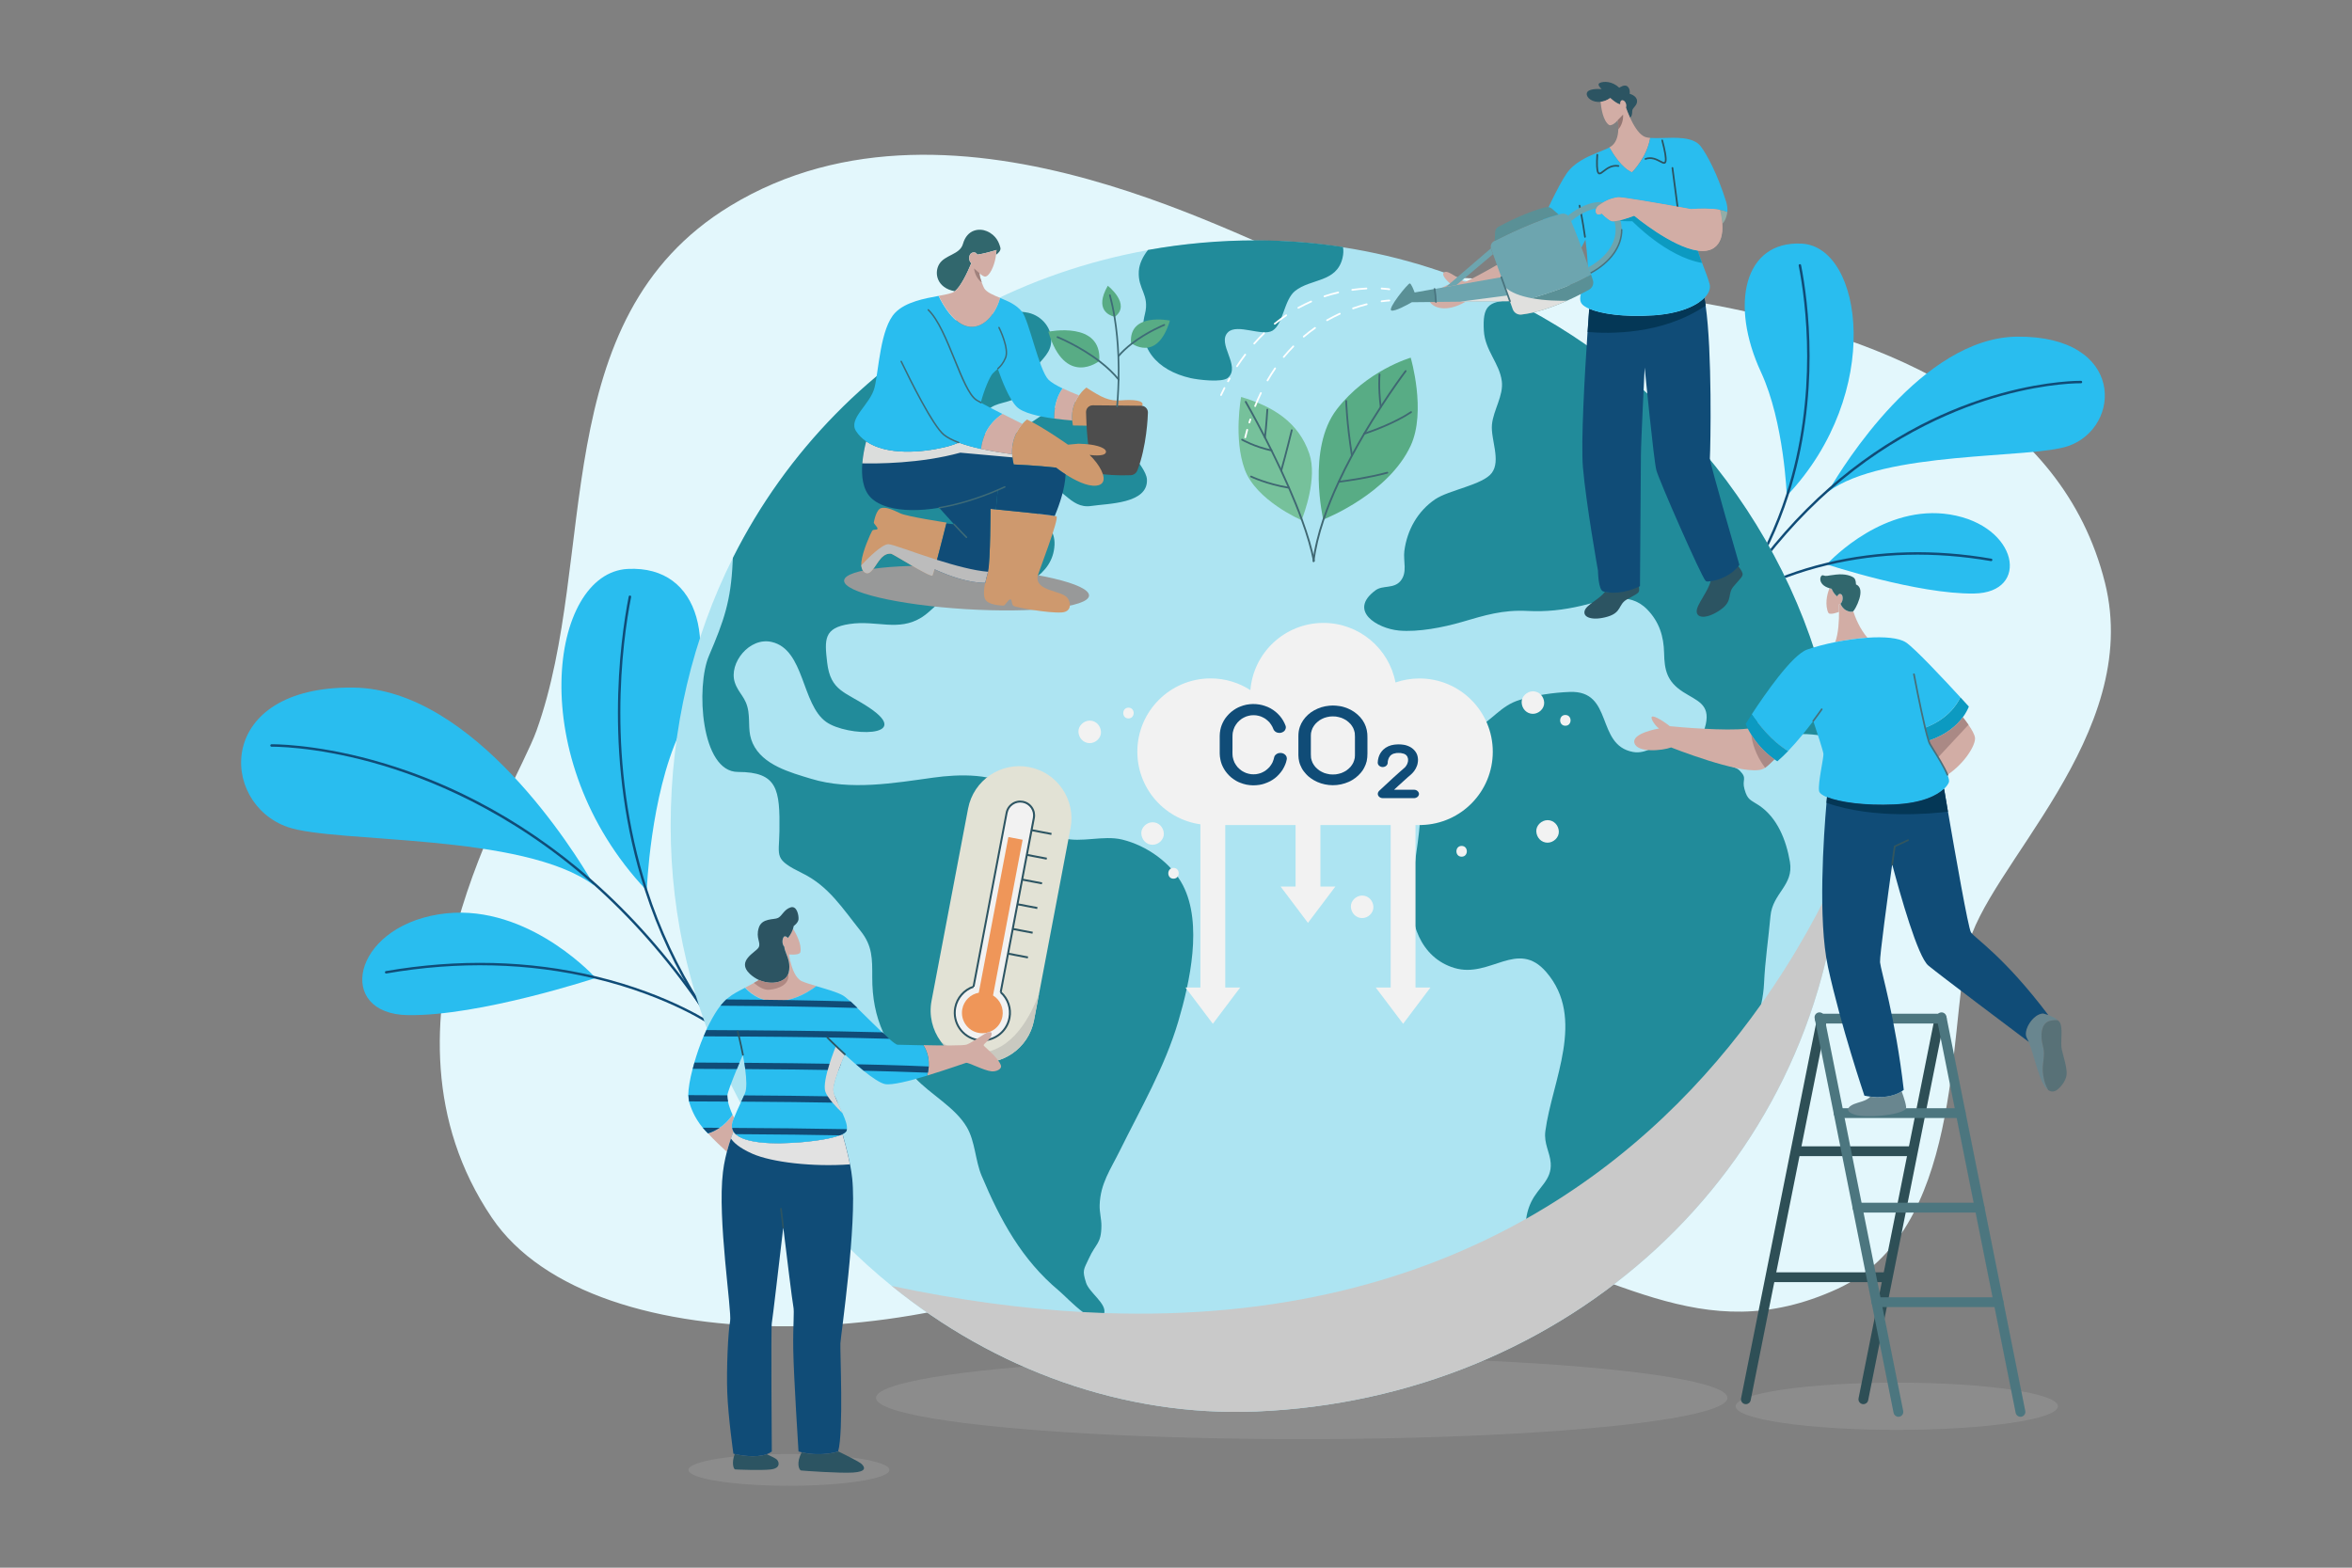 <?xml version="1.0" encoding="utf-8"?>
<!-- Generator: Adobe Illustrator 28.1.0, SVG Export Plug-In . SVG Version: 6.00 Build 0)  -->
<svg version="1.1" id="Climate_change_00000109024835167372713620000001113537670372070327_"
	 xmlns="http://www.w3.org/2000/svg" xmlns:xlink="http://www.w3.org/1999/xlink" x="0px" y="0px" viewBox="0 0 4800 3200"
	 style="enable-background:new 0 0 4800 3200;" xml:space="preserve">
<rect x="0" y="0" width="4800" height="3200" fill="#808080" stroke="none"/>
<style type="text/css">
	.st0{fill:#E3F7FC;}
	.st1{fill:#29BDEF;}
	.st2{fill:#104C77;}
	.st3{fill:#8C8C8C;}
	.st4{fill:#ADE4F2;}
	.st5{fill:#218B9A;}
	.st6{fill:#C9C9C9;}
	.st7{fill:#2E4F56;}
	.st8{fill:#4C767F;}
	.st9{fill:#69868F;}
	.st10{fill:#587177;}
	.st11{fill:#D2ADA5;}
	.st12{fill:#0C9AC1;}
	.st13{fill:#043756;}
	.st14{fill:#31676D;}
	.st15{fill:#AA8985;}
	.st16{fill:#476F7A;}
	.st17{fill:#33565E;}
	.st18{fill:#58AC85;}
	.st19{fill:#3F6772;}
	.st20{fill:#76C19B;}
	.st21{fill:#93ADA7;}
	.st22{fill:#2C5462;}
	.st23{fill:#937773;}
	.st24{fill:#6DA5AF;}
	.st25{fill:#5A9096;}
	.st26{fill:#E0E0DE;}
	.st27{fill:#49717C;}
	.st28{fill:#49747F;}
	.st29{fill:#FFFFFF;}
	.st30{fill:#989999;}
	.st31{fill:#CE996E;}
	.st32{fill:#4D4D4D;}
	.st33{fill:#3E6B77;}
	.st34{fill:#DBDDDC;}
	.st35{fill:#BCBCBC;}
	.st36{fill:#A0817C;}
	.st37{fill:#E2E2D5;}
	.st38{fill:#F2F2F2;}
	.st39{fill:#C9C9C0;}
	.st40{fill:#EF9659;}
	.st41{fill:#AF8882;}
	.st42{fill:#E2E2E2;}
	.st43{fill:#D8D8D8;}
</style>
<g id="bg">
	<g>
		<path class="st0" d="M4295.8,1189.3C4121.4,491.8,2890.3,593,2694.9,546.1c-123-29.5-739.5-409.1-1204.8-125.7
			c-379.2,230.9-268.3,717.8-395.3,1071.3c-45.3,126.1-356.8,600.1-91.3,993.5c209,309.7,957.7,276.3,1352.5,18.3
			c175.1-114.4,433.5-26.2,629.4,17.5c303.8,67.7,484.7,238.2,764.5,109.8c253.6-116.4,226.7-516.4,265-693.2
			C4051,1770.8,4373.9,1501.6,4295.8,1189.3z M2280.2,467.3c-3.8-1.8-7.6-3.8-11.2-5.8L2280.2,467.3z"/>
	</g>
</g>
<g>
	<path class="st1" d="M1318.5,1816.4c0.5,0.5,0.9,1,1.4,1.5c0,0,6.8-191.7,67.1-321.9c81.8-176.5,44.4-342.2-105.8-334.7
		C1121.5,1169.2,1067.5,1550,1318.5,1816.4z"/>
</g>
<g>
	<path class="st1" d="M1214.8,1995.2c-12.9-13.8-150.2-156.2-319.6-128.8c-178.1,28.8-209.8,203.4-62.9,205.7
		c146.9,2.3,383.5-75.9,383.5-75.9S1215.4,1995.9,1214.8,1995.2z"/>
</g>
<g>
	<path class="st1" d="M1207.9,1799.4c-32.8-56.2-240-393.4-487.2-395.9c-282.4-2.9-273.4,236.1-133.6,284.7
		c97.2,33.8,481,11.4,625.3,119.1C1212.4,1807.3,1210.9,1804.5,1207.9,1799.4z"/>
</g>
<g>
	<path class="st2" d="M1455.5,2092.8c-0.8,0-1.6-0.4-2.1-1.2c-0.6-0.9-1.2-1.8-1.8-2.7c-9-13.9-18.3-27.7-27.5-41
		c-64.9-93.4-138.2-176.4-217.9-246.6c-166.5-146.6-334.9-214.1-446.9-245c-121.3-33.4-204.3-32.1-205.1-32.1
		c-1.3,0.1-2.5-1.1-2.6-2.4c0-1.4,1.1-2.5,2.4-2.6c0.8,0,84.4-1.3,206.4,32.2c71.6,19.7,142.3,47.4,210,82.3
		c84.7,43.6,165.1,98.7,239,163.8c80.1,70.5,153.7,153.8,218.7,247.5c9.3,13.3,18.5,27.2,27.6,41.1c0.6,0.9,1.2,1.8,1.8,2.7
		c0.7,1.2,0.4,2.7-0.8,3.5C1456.5,2092.7,1456,2092.8,1455.5,2092.8z"/>
</g>
<g>
	<path class="st2" d="M1457.2,2096.7c-0.5,0-1-0.1-1.4-0.5c-0.9-0.6-88.7-62-241.5-98.6c-135.5-32.4-278.7-36-425.8-10.5
		c-1.4,0.2-2.7-0.7-2.9-2c-0.2-1.4,0.7-2.7,2-2.9c147.8-25.5,291.7-22,427.8,10.6c153.8,36.8,242.4,98.8,243.2,99.4
		c1.1,0.8,1.4,2.4,0.6,3.5C1458.7,2096.3,1457.9,2096.7,1457.2,2096.7z"/>
</g>
<g>
	<path class="st2" d="M1461.5,2100.9c-0.8,0-1.5-0.4-2-1c-2.6-3.6-5.2-7.2-7.8-10.8c-9.5-13.4-18.8-27.2-27.6-41.2
		c-45.1-71-81.5-148.7-108-230.7c-84.6-261.3-51.2-506.4-33-599.6c0.3-1.4,1.6-2.2,2.9-2c1.4,0.3,2.2,1.6,2,2.9
		c-18.2,92.9-51.4,336.9,32.8,597.1c26.4,81.6,62.6,158.9,107.5,229.5c8.8,13.8,18,27.6,27.5,40.9c2.6,3.6,5.2,7.2,7.7,10.8
		c0.8,1.1,0.6,2.7-0.6,3.5C1462.6,2100.7,1462,2100.9,1461.5,2100.9z"/>
</g>
<g>
	<path class="st1" d="M3647.6,1011c-0.4,0.4-0.7,0.8-1.1,1.1c0,0-5.3-150.3-52.6-252.4c-64.2-138.4-34.8-268.3,82.9-262.4
		C3802,503.5,3844.4,802.1,3647.6,1011z"/>
</g>
<g>
	<path class="st1" d="M3728.9,1151.2c10.1-10.9,117.8-122.5,250.6-101c139.6,22.6,164.5,159.5,49.3,161.3
		c-115.2,1.8-300.7-59.5-300.7-59.5S3728.4,1151.7,3728.9,1151.2z"/>
</g>
<g>
	<path class="st1" d="M3734.3,997.7c25.7-44,188.1-308.5,382-310.5c221.4-2.2,214.4,185.1,104.8,223.2
		c-76.2,26.5-377.1,9-490.3,93.4C3730.7,1003.9,3731.9,1001.7,3734.3,997.7z"/>
</g>
<g>
	<path class="st2" d="M3540.1,1228.2c-0.5,0-0.9-0.1-1.3-0.4c-1.2-0.7-1.5-2.3-0.8-3.5c0.5-0.7,0.9-1.5,1.4-2.2
		c7.1-10.9,14.4-21.8,21.6-32.2c51.1-73.5,108.8-138.9,171.6-194.2c58-51,121-94.2,187.5-128.5c53.2-27.4,108.6-49.1,164.8-64.6
		c95.7-26.3,161.3-25.3,162-25.3c1.4,0,2.5,1.2,2.4,2.6c0,1.4-1.1,2.4-2.5,2.4c0,0,0,0-0.1,0c-0.6,0-65.7-1-160.7,25.2
		c-87.7,24.2-219.6,77.1-350.1,191.9c-62.5,55-120,120-170.8,193.3c-7.2,10.4-14.5,21.2-21.5,32.1c-0.5,0.7-0.9,1.4-1.4,2.1
		C3541.7,1227.8,3540.9,1228.2,3540.1,1228.2z"/>
</g>
<g>
	<path class="st2" d="M3538.8,1231.3c-0.8,0-1.6-0.4-2-1.1c-0.8-1.1-0.5-2.7,0.6-3.5c0.7-0.5,70.2-49.1,190.9-78
		c106.8-25.6,219.8-28.4,335.7-8.3c1.4,0.2,2.3,1.5,2,2.9c-0.2,1.4-1.5,2.3-2.9,2c-115.3-19.9-227.5-17.1-333.7,8.3
		c-119.7,28.6-188.5,76.7-189.2,77.2C3539.8,1231.1,3539.3,1231.3,3538.8,1231.3z"/>
</g>
<g>
	<path class="st2" d="M3535.4,1234.6c-0.5,0-1-0.2-1.5-0.5c-1.1-0.8-1.4-2.4-0.6-3.5c2-2.8,4.1-5.6,6.1-8.5
		c7.4-10.4,14.6-21.2,21.5-32.1c35.2-55.4,63.5-115.9,84.2-179.9c66-203.9,40-395.1,25.7-467.9c-0.3-1.4,0.6-2.7,2-2.9
		c1.4-0.3,2.7,0.6,2.9,2c14.3,73.1,40.5,265.4-25.9,470.4c-20.8,64.4-49.3,125.3-84.8,181c-6.9,10.9-14.2,21.8-21.7,32.3
		c-2,2.8-4.1,5.7-6.1,8.5C3536.9,1234.2,3536.2,1234.6,3535.4,1234.6z"/>
</g>
<g id="floor_shadow">
	<ellipse class="st3" cx="2656.6" cy="2853.4" rx="868.8" ry="84.2"/>
</g>
<g id="water_00000052088738724692677800000015502274540747000482_">
	<g>
		<path class="st4" d="M3759.3,1685.9c-0.2,27.3-1.2,54.3-3.2,81.1C3711,2392.3,3196.5,2855.2,2564,2881.1
			c-272.1,11.1-534.7-86.3-744.2-256.2c-269.6-218.7-451.1-557.4-451.1-939c0-199.9,45.7-385,126.9-547c0,0,0,0,0,0
			c0.9-1.7,1.7-3.4,2.6-5.1c1.7-3.4,3.5-6.8,5.2-10.2c4.4-8.5,8.9-16.9,13.5-25.2c3.7-6.7,7.4-13.3,11.2-19.9c1-1.6,1.9-3.3,2.9-4.9
			c1.9-3.3,3.8-6.5,5.8-9.8c1-1.6,1.9-3.3,2.9-4.9c2.9-4.9,5.9-9.7,8.9-14.5c2-3.2,4-6.4,6.1-9.6c1-1.6,2-3.2,3.1-4.8
			c1-1.6,2.1-3.2,3.1-4.8c1-1.6,2.1-3.2,3.1-4.7c1-1.6,2.1-3.2,3.1-4.7c1-1.6,2.1-3.1,3.1-4.7c1.1-1.6,2.1-3.1,3.2-4.7
			c1.1-1.6,2.1-3.1,3.2-4.7c1-1.4,1.9-2.8,2.9-4.2c1.2-1.7,2.4-3.4,3.6-5.1c1.1-1.5,2.2-3.1,3.3-4.6c1.1-1.5,2.2-3.1,3.3-4.6
			c2.2-3,4.3-6.1,6.6-9.1c0-0.1,0.1-0.1,0.1-0.2c1.1-1.5,2.2-3,3.3-4.5c2.2-3,4.5-6.1,6.7-9.1c2.3-3.1,4.7-6.2,7.1-9.3
			c1.1-1.4,2.1-2.8,3.2-4.2c1.1-1.5,2.3-3,3.5-4.4c3.5-4.4,7-8.9,10.5-13.2c1.1-1.4,2.3-2.8,3.4-4.3c1.3-1.6,2.6-3.2,3.9-4.8
			c2.3-2.8,4.6-5.6,7-8.4c1.5-1.8,3.1-3.7,4.6-5.5c0.9-1,1.8-2.1,2.7-3.1c2.4-2.9,4.9-5.7,7.4-8.5c1.2-1.4,2.5-2.8,3.7-4.2
			c2.1-2.4,4.3-4.8,6.4-7.2c1.5-1.7,3.1-3.4,4.6-5.1c2.6-2.9,5.2-5.7,7.8-8.5c1.3-1.4,2.5-2.8,3.8-4.1c4.4-4.8,8.9-9.5,13.5-14.2
			c1.1-1.2,2.2-2.3,3.4-3.5c2.2-2.2,4.4-4.5,6.6-6.7c1.4-1.4,2.9-2.9,4.3-4.3c1.6-1.6,3.1-3.1,4.7-4.7c3.7-3.6,7.3-7.2,11-10.8
			c1.5-1.5,3.1-3,4.6-4.4c1.2-1.1,2.3-2.2,3.5-3.3c1.4-1.3,2.7-2.6,4.1-3.8c4.4-4.1,8.8-8.2,13.3-12.2c1.7-1.6,3.5-3.2,5.3-4.8
			c0,0,0,0,0,0c1.5-1.3,3-2.7,4.5-4c9.1-8.1,18.4-16,27.8-23.8c1.8-1.5,3.7-3,5.5-4.5c1.7-1.4,3.5-2.8,5.2-4.2
			c8.6-7,17.2-13.8,26-20.5c0.9-0.7,1.7-1.3,2.6-2c10.5-7.9,21-15.7,31.8-23.3c1.5-1.1,3.1-2.2,4.6-3.2c1.5-1.1,3.1-2.2,4.6-3.2
			c3.7-2.6,7.5-5.2,11.2-7.7c1.8-1.2,3.7-2.5,5.5-3.7c1.8-1.2,3.6-2.4,5.5-3.6c10.3-6.8,20.7-13.5,31.3-20c1.5-1,3.1-1.9,4.6-2.8
			c1.1-0.7,2.3-1.4,3.4-2.1c1.6-1,3.2-2,4.8-2.9c2.7-1.6,5.4-3.2,8.1-4.8c2.2-1.3,4.4-2.5,6.5-3.8c1.4-0.8,2.9-1.7,4.4-2.5
			c0.4-0.2,0.8-0.5,1.2-0.7c1.4-0.8,2.8-1.6,4.2-2.4c3.3-1.9,6.6-3.7,9.9-5.5c1.7-0.9,3.3-1.8,5-2.7c1.7-0.9,3.3-1.8,5-2.7
			c1.7-0.9,3.3-1.8,5-2.7c1.7-0.9,3.3-1.8,5-2.7c107.5-56.9,225-97.9,349.2-120.2c2-0.4,4.1-0.7,6.1-1.1c0.3-0.1,0.7-0.1,1-0.2
			c1.6-0.3,3.1-0.5,4.7-0.8c1.5-0.3,3-0.5,4.4-0.7c1.9-0.3,3.7-0.6,5.6-0.9c1.4-0.2,2.8-0.4,4.1-0.7c5.5-0.9,11.1-1.7,16.6-2.5
			c3.6-0.5,7.2-1,10.8-1.5c2.5-0.3,5.1-0.7,7.6-1c1.1-0.1,2.2-0.3,3.4-0.4c1.5-0.2,3-0.4,4.6-0.6c2-0.3,4-0.5,6.1-0.7
			c1.5-0.2,2.9-0.3,4.4-0.5c6.6-0.8,13.3-1.5,19.9-2.1c2.4-0.2,4.8-0.5,7.2-0.7c2.5-0.2,5-0.5,7.6-0.7c2.5-0.2,5-0.4,7.6-0.6
			c2.8-0.2,5.5-0.4,8.3-0.6c4.6-0.3,9.3-0.6,13.9-0.9c3-0.2,5.9-0.3,8.9-0.5c2.2-0.1,4.5-0.2,6.7-0.3c3-0.1,5.9-0.3,8.9-0.4
			c2.2-0.1,4.4-0.2,6.6-0.3c2-0.1,4-0.1,6-0.2c1.6-0.1,3.2-0.1,4.8-0.1h0.1c2.3-0.1,4.6-0.1,7-0.2c2.1-0.1,4.1-0.1,6.2-0.1
			c2.2,0,4.4-0.1,6.6-0.1c1.8,0,3.6,0,5.4-0.1c3.3,0,6.7,0,10,0c9.7,0,19.5,0.1,29.2,0.4c1.4,0,2.8,0.1,4.2,0.1c7,0.2,14,0.5,21,0.8
			c2.3,0.1,4.6,0.2,6.9,0.3c0.1,0,0.2,0,0.3,0c2.4,0.1,4.9,0.3,7.3,0.4c1.7,0.1,3.5,0.2,5.2,0.3c1.4,0.1,2.8,0.2,4.2,0.3
			c3.7,0.2,7.4,0.5,11.1,0.8c1.8,0.1,3.7,0.3,5.5,0.4c1.8,0.1,3.7,0.3,5.5,0.5c2.1,0.2,4.3,0.4,6.4,0.6c2.5,0.2,5,0.5,7.5,0.7
			c2.5,0.2,5,0.5,7.5,0.8c4.2,0.4,8.3,0.9,12.4,1.4c1.3,0.1,2.5,0.3,3.8,0.4c2.6,0.3,5.2,0.6,7.8,1c2,0.2,3.9,0.5,5.9,0.8
			c2.1,0.3,4.3,0.6,6.4,0.9c0.8,0.1,1.6,0.2,2.4,0.3c3.6,0.5,7.2,1,10.9,1.6c1.8,0.3,3.6,0.5,5.4,0.8
			c120.7,18.6,235.7,55.9,342,108.5c0,0,0,0,0,0c2.7,1.4,5.5,2.7,8.2,4.1c2.7,1.4,5.4,2.8,8.1,4.1c16.2,8.3,32.3,17,48.1,26.1
			c10.5,6,20.9,12.2,31.2,18.5c0.1,0,0.2,0.1,0.2,0.1c2.3,1.4,4.5,2.8,6.8,4.2c0.5,0.3,1,0.6,1.5,0.9c4.7,2.9,9.4,5.9,14.1,8.9
			c0.2,0.1,0.4,0.3,0.6,0.4c2.4,1.5,4.8,3.1,7.1,4.6c3,2,6.1,4,9.1,6c1.6,1.1,3.2,2.1,4.8,3.2c5.1,3.4,10.1,6.9,15.1,10.4
			c1.3,0.9,2.5,1.7,3.7,2.6c1,0.7,1.9,1.3,2.8,2c1.5,1,2.9,2.1,4.4,3.1c4.6,3.3,9.2,6.6,13.8,10c1.8,1.3,3.5,2.6,5.3,3.9
			c1.7,1.2,3.3,2.5,5,3.7c1.7,1.3,3.5,2.6,5.2,3.9c1.9,1.5,3.8,2.9,5.7,4.4c5,3.9,10,7.7,15,11.7c1.8,1.4,3.7,2.9,5.5,4.4
			c0.2,0.1,0.4,0.3,0.6,0.4c1.9,1.5,3.7,3,5.6,4.5c4.3,3.5,8.6,7,12.9,10.6c1.8,1.5,3.7,3.1,5.5,4.6c1.8,1.5,3.6,3.1,5.5,4.6
			c6.8,5.8,13.5,11.6,20.1,17.6c1.3,1.1,2.5,2.3,3.8,3.4c1.1,1,2.2,2,3.3,3c3.5,3.2,7,6.4,10.5,9.7c1.8,1.6,3.5,3.3,5.3,4.9
			c1.6,1.5,3.1,2.9,4.7,4.4c7.6,7.2,15.1,14.5,22.5,21.9c1,1,1.9,1.9,2.9,2.9c0.7,0.7,1.4,1.4,2.1,2.1c1.3,1.3,2.7,2.7,4,4
			c4.2,4.3,8.4,8.6,12.5,12.9c1.3,1.4,2.6,2.7,3.9,4.1c1.6,1.7,3.2,3.4,4.7,5c1.3,1.3,2.5,2.7,3.7,4c1.6,1.8,3.3,3.5,4.9,5.3
			c1.1,1.2,2.3,2.5,3.4,3.7c1.3,1.4,2.6,2.8,3.8,4.2c1.2,1.3,2.4,2.6,3.5,3.9c1.2,1.4,2.4,2.8,3.7,4.1c1.6,1.8,3.2,3.6,4.8,5.4
			c3.2,3.6,6.3,7.2,9.4,10.9c1.6,1.8,3.1,3.7,4.7,5.5c1.6,1.8,3.1,3.7,4.6,5.5c4.8,5.7,9.4,11.4,14.1,17.2c1.4,1.7,2.8,3.4,4.1,5.1
			c1.5,1.9,3,3.7,4.5,5.6c3,3.8,5.9,7.6,8.8,11.3c1.5,1.9,2.9,3.8,4.4,5.7c1.5,1.9,2.9,3.8,4.3,5.7c1.4,1.9,2.9,3.8,4.3,5.8
			c1.4,1.9,2.9,3.9,4.3,5.8c1.4,1.9,2.8,3.9,4.2,5.8c2.8,3.9,5.6,7.8,8.4,11.7c1.4,2,2.8,3.9,4.1,5.9c2.7,3.9,5.5,7.9,8.1,11.8
			c1.4,2,2.7,4,4,6c1.3,2,2.7,4,4,6c1.3,2,2.6,4,3.9,6c3.9,6,7.8,12.1,11.6,18.2c1.3,2,2.5,4.1,3.8,6.1c3.5,5.6,6.9,11.1,10.2,16.8
			c1.6,2.6,3.1,5.2,4.7,7.8c1.2,2.1,2.4,4.1,3.6,6.2c1.2,2.1,2.4,4.1,3.6,6.2c2.4,4.1,4.7,8.3,7,12.5c0,0,0,0,0,0.1
			c1.2,2.1,2.3,4.2,3.5,6.3c1,1.9,2.1,3.8,3.1,5.7c1.6,3,3.2,5.9,4.8,8.9c0.8,1.4,1.5,2.9,2.3,4.3c2.2,4.2,4.4,8.5,6.6,12.8
			c1.1,2.1,2.2,4.3,3.3,6.4c1.1,2.1,2.2,4.3,3.2,6.4c3.2,6.4,6.3,12.9,9.4,19.4c2.1,4.3,4.1,8.7,6.1,13c2,4.4,4,8.7,5.9,13.1
			c1,2.2,1.9,4.4,2.9,6.6c1,2.2,1.9,4.4,2.9,6.6c3.8,8.8,7.5,17.7,11.1,26.6c0.9,2.2,1.8,4.5,2.7,6.7c2.6,6.7,5.2,13.4,7.7,20.2
			c0.8,2.3,1.7,4.5,2.5,6.8c0.8,2.3,1.7,4.5,2.5,6.8c0.8,2.3,1.6,4.5,2.4,6.8c1.6,4.5,3.2,9.1,4.7,13.6c0.8,2.3,1.5,4.6,2.3,6.8
			c1.5,4.6,3,9.1,4.5,13.7c1.5,4.6,2.9,9.2,4.3,13.8c0.6,2.1,1.3,4.3,1.9,6.4c0.1,0.4,0.2,0.8,0.3,1.2c0.5,1.8,1.1,3.7,1.6,5.5
			c0.3,0.9,0.5,1.7,0.7,2.6c0.5,1.7,1,3.4,1.5,5.1c0.7,2.3,1.3,4.6,2,7c0.6,2.3,1.3,4.6,1.9,7c0.6,2.3,1.3,4.7,1.9,7
			c0.6,2.3,1.2,4.7,1.8,7c1.8,7,3.6,14,5.2,21.1c0.5,2,1,4,1.4,6.1c0.2,0.6,0.3,1.2,0.4,1.8c0.5,2.1,1,4.2,1.4,6.3
			c2.1,9.4,4.1,18.9,6,28.4c1.9,9.5,3.6,19,5.3,28.6c0.4,2.4,0.8,4.8,1.2,7.2c0.8,4.6,1.5,9.2,2.2,13.8
			C3755.3,1567.5,3759.6,1626.4,3759.3,1685.9z"/>
	</g>
</g>
<g id="land">
	<g>
		<g>
			<path class="st5" d="M2740.8,504.2c1.2,6.6,1,14-0.9,22.1c-12,51-64.9,41.8-97,67.7c-22.7,18.3-23.9,67.8-46.1,81
				c-20.6,12.3-71.6-14.9-90.4,2.9c-24.3,23,26.7,69.1-0.3,93.2c-11.7,10.4-61.8,4-76.2,0.7c-69.1-15.6-110.4-62.9-93.4-130.5
				c10.2-40.5-14.8-50-12.4-87.9c1-15,8.3-29.8,18.7-43.2c71.7-12.9,145.6-19.6,221.2-19.6C2624.1,490.7,2683.1,495.3,2740.8,504.2z
				"/>
		</g>
		<g>
			<path class="st5" d="M2414.2,1807.2c40.5,78.5,14.1,197.8-9.6,278c-27.3,92.5-76.8,177.7-119.1,263.3
				c-19.4,39.3-39.8,67.1-41.3,111.2c-0.5,14.2,3.7,29.1,3.6,42.1c-0.3,37.6-11.3,35.4-25.7,67.2c-10.5,22.9-13.9,23.4-5.6,49.4
				c6.4,20.1,41.8,42.1,37.1,61.9c-9.7,41.7-73.8-30.1-92.8-45.9c-75.5-63.1-119.3-143.7-157.5-234.5c-13.1-31.2-13-69.5-30.1-98.9
				c-23.7-40.7-73.5-66.3-105.8-100.9c-58.1-62.3-87.6-119.8-87.3-205.5c0.1-37.2,0.6-63.8-23.7-94.2
				c-36.9-46.2-65-91.2-117.8-117.3c-60.1-29.7-48.7-33.3-47.9-86.1c1.2-85.8-3.7-121.3-84.7-121.3c-75.9,0-86-174.5-59.1-237.2
				c30.8-72,44.7-112.1,48.3-190.7c0.1-3,0.3-6,0.5-9c109.7-218.8,284.1-395.2,497.9-508.4c33.8,23.9,63.1-1.1,104.8,8
				c28.5,6.2,51.4,33.6,46.3,64.5c-3.6,22.3-24.2,34.9-35.6,54.3c-10.7,18.2-14,39-31.9,52.9c-16.3,12.7-46.2,11.1-59.5,25.9
				c-37.9,42.4,7.9,78,50.1,51.4c34.8-21.9,66.8-50.4,107.1-63.3c46.8-15,109.4,3.9,125,52.6c5.6,17.4,6.5,33.5,14.2,50.8
				c6.6,15,25.9,34.8,26.6,51.5c2.1,49.6-79.5,48.6-113.6,53.8c-45.1,6.8-58.2-45.2-107.2-48.2l-12.1,6.1
				c-31.3,53,47.1,64,44.3,121.5c-3.2,63.8-69.5,89.9-127.7,101.4c-28.2,5.6-57.8-3.7-86,5.6c-25.3,8.4-36.5,27.9-57.6,41.1
				c-47.5,29.6-91.6,5.2-146.8,13.4c-53,7.9-51.4,31.7-45.9,78.7c6.9,59.3,37.8,59.7,86.4,92.5c90.7,61.2-45.7,59-88.3,28.8
				c-50.8-36-43.8-147.7-111.3-163.3c-45.4-10.5-87.9,43.2-75.4,82.2c7.5,23.4,23.4,30.2,27.7,59.5c3.4,23.1-1.3,42.7,9,65.3
				c20.2,44.4,76.7,59.4,119.5,72.4c80.1,24.3,169.5,8.5,249.2-2.5c51.1-7.1,127.4-10.1,167.9,25.1c35.9,31.1,45.5,84.4,96.3,98.3
				c37.5,10.2,82.2-6.2,120.8,3C2340.7,1726,2390.6,1761.6,2414.2,1807.2z"/>
		</g>
		<g>
			<path class="st5" d="M3746.5,1509.7c-23.7-9.5-51.4-11.6-78.8-11.6c-42.1,0-108.5-18.8-135.4,9.9c-6.8,7.2-25.3,29.3-23,40
				c3.7,17.7,29,12.7,41.3,25.2c16.1,16.4,3.9,17.3,9.5,37.4c6.4,23,12.4,21.8,30,33.6c37.2,25.1,55.3,70.8,62.8,115.1
				c8.2,48.1-35.5,63.6-39.7,110.7c-4.1,46-11,90.7-13.1,136.9c-2.6,57.8-27.1,108-46.4,162.1c-10.3,29-20.3,62.5-46,82
				c-26.3,19.8-63.5,16.9-93,28c-60.1,22.7-50.9,93.3-88.8,138c-20.7,24.5-48.3,41.5-69.3,65.8c-15.8,18.3-24.5,49-43.2,63.1
				l-11.6,11.6c-26.4,16.7-59.7,18.8-77.9-14.1c-15.2-27.5-12-63,1-89.9c14.9-30.8,42.3-44.5,39.8-79.5
				c-1.6-22.3-14.3-39.4-10.9-65.2c13.7-102.8,83.4-230,1.8-324.6c-58.8-68.2-114.4,13.5-187.3-8.3c-70.4-21.1-93.6-95.7-87.3-161.6
				c6-62.6,20.6-124.7,18.3-187.1c-1.3-35,9-54.6,28.1-82.5c25.3-36.9,47.4-39.1,82.9-56.4c34.2-16.7,52.1-47.9,90.8-59.5
				c32.1-9.6,69.1-15.2,102.6-16.4c89.9-3.3,52.3,108.1,128.7,122.5c27.5,5.2,47.3-15.9,72.9-20c34.5-5.5,66,8.6,75.9-36.4
				c9.1-41.5-18.3-48-46.4-66.1c-33.2-21.4-38-45.1-38.7-79.9c-0.7-33.1-9.7-63.2-34.7-88.7c-37.8-38.4-87.4-18.2-133.9-7.3
				c-37.9,8.8-72,12.5-109.9,10.6c-50.9-2.7-87.5,8.9-134.5,22.6c-37.8,11-88.9,21-128.1,17.4c-44-4-104.9-40.3-47.6-82.3
				c14.6-10.7,37.1-2.4,50.8-18.9c14.7-17.6,5.2-40.5,7.8-61c5.6-43.4,27.5-81.7,63-105.8c27.8-18.8,97.2-29.4,115.4-53.6
				c19.2-25.6-2.4-68.9,0.4-98.8c2.8-29.5,24-59.3,20.1-88.8c-4.8-36.5-34.3-62.7-36.6-102.5c-2.9-50.5,8.8-60,54.7-62.4
				C3432.1,785.6,3687.8,1124,3746.5,1509.7z"/>
		</g>
	</g>
</g>
<g id="shadow">
	<path class="st6" d="M3756.1,1767C3711,2392.3,3196.5,2855.2,2564,2881.1c-272.1,11.1-534.7-86.3-744.2-256.2
		c138.9,29.5,268.7,46.7,389.8,53.3c14.8,0.8,29.4,1.5,43.9,2c359.9,12.5,641.7-68.7,860.9-192.3
		c215.5-121.4,370.5-283.8,479.8-438.1C3667,1947.3,3719.5,1848.2,3756.1,1767z"/>
</g>
<g id="stairs">
	<g id="floor_shadow_00000150093315656369391460000002977751302602865827_">
		<ellipse class="st3" cx="3871" cy="2870.5" rx="328.9" ry="48.2"/>
	</g>
	<g id="back">
		<g>
			<path class="st7" d="M3563,2866.2c-0.7,0-1.3-0.1-2-0.2c-5.4-1.1-8.9-6.4-7.8-11.8l155.1-775.5c1.1-5.4,6.4-8.9,11.8-7.8
				c5.4,1.1,8.9,6.4,7.8,11.8l-155.1,775.5C3571.9,2862.9,3567.7,2866.2,3563,2866.2z"/>
		</g>
		<g>
			<rect x="3663.5" y="2339.9" class="st7" width="239.8" height="20"/>
		</g>
		<g>
			<rect x="3612" y="2597.1" class="st7" width="239.8" height="20"/>
		</g>
		<g>
			<path class="st7" d="M3802.8,2866.2c-0.7,0-1.3-0.1-2-0.2c-5.4-1.1-8.9-6.4-7.8-11.8l155.1-775.5c1.1-5.4,6.4-8.9,11.8-7.8
				c5.4,1.1,8.9,6.4,7.8,11.8l-155.1,775.5C3811.7,2862.9,3807.5,2866.2,3802.8,2866.2z"/>
		</g>
	</g>
	<g id="front">
		<g>
			<path class="st8" d="M4123.4,2892c-4.7,0-8.8-3.3-9.8-8l-161.1-805.5c-1.1-5.4,2.4-10.7,7.8-11.8c5.4-1.1,10.7,2.4,11.8,7.8
				l161.1,805.5c1.1,5.4-2.4,10.7-7.8,11.8C4124.7,2891.9,4124.1,2892,4123.4,2892z"/>
		</g>
		<g>
			<path class="st8" d="M3874.3,2892c-4.7,0-8.8-3.3-9.8-8l-161.1-805.5c-1.1-5.4,2.4-10.7,7.8-11.8c5.4-1.1,10.7,2.4,11.8,7.8
				l161.1,805.5c1.1,5.4-2.4,10.7-7.8,11.8C3875.6,2891.9,3875,2892,3874.3,2892z"/>
		</g>
		<g>
			<path class="st8" d="M3962.8,2089.2h-249.1c-5.5,0-10-4.5-10-10s4.5-10,10-10h249.1c5.5,0,10,4.5,10,10
				S3968.4,2089.2,3962.8,2089.2z"/>
		</g>
		<g>
			<path class="st8" d="M4001.4,2282.1h-249.1c-5.5,0-10-4.5-10-10s4.5-10,10-10h249.1c5.5,0,10,4.5,10,10
				S4007,2282.1,4001.4,2282.1z"/>
		</g>
		<g>
			<path class="st8" d="M4040,2475.1h-249.1c-5.5,0-10-4.5-10-10s4.5-10,10-10H4040c5.5,0,10,4.5,10,10S4045.5,2475.1,4040,2475.1z"
				/>
		</g>
		<g>
			<path class="st8" d="M4078.6,2668h-249.1c-5.5,0-10-4.5-10-10s4.5-10,10-10h249.1c5.5,0,10,4.5,10,10S4084.1,2668,4078.6,2668z"
				/>
		</g>
	</g>
</g>
<g>
	<path class="st9" d="M4169.4,2069c0,0,4.7,1,10.8,3.1c6.5,2.2,14.4,5.7,19.7,10.5c-4.3-0.8-10-0.9-17.4,1.3c-3.6,1.1-6.6,3-8.9,5.5
		c-3.2,3.5-5.2,8.2-6.3,13.4c-2.2,10.7-0.7,23.5,2,32.9c5,17.2-1.4,33.1-0.5,50.3c0.6,11.1,3.5,25.7,11.2,39.1
		c-18.5-13.3-27.4-69.1-39.8-98.2c-1.3-3-2.6-5.7-4-8.1C4127.6,2103.8,4149.1,2069.8,4169.4,2069z"/>
</g>
<g>
	<path class="st10" d="M4180.1,2225.2c4.3,3,9,3.9,14.4,1.6c7.1-3,21.6-18.7,23-32.8c1.4-14.1-6.2-36-9.6-50.9
		c-3.5-14.9,1.9-37.6-2.5-52.4c-0.9-3-2.8-5.6-5.4-7.9c-4.3-0.8-10-0.9-17.4,1.3c-3.6,1.1-6.6,3-8.9,5.5c-3.2,3.5-5.2,8.2-6.3,13.4
		c-2.2,10.5-0.7,23.1,1.9,32.4c0.1,0.2,0.1,0.3,0.1,0.5c5,17.2-1.4,33.1-0.5,50.3C4169.5,2197.2,4172.4,2211.8,4180.1,2225.2z"/>
</g>
<g>
	<path class="st9" d="M3783.2,2253.8c-12.5,5.3-19.6,15.2,3.6,21.9c21.6,6.2,88.4,1.6,102.5-11.9c3.3-3.1-4.6-25.9-8.4-36.1
		c-8.2,5.2-28.9,15.1-63.9,10.9C3808.7,2247.8,3792.8,2249.7,3783.2,2253.8z"/>
</g>
<g>
	<path class="st11" d="M3602.4,1456.4c0,0-22.9,31.3-37.2,31c-43.6,5.1-136.8-3-157.5-5.1c-1.2-1.5-25.1-19.1-34.2-19.8
		c-9.1-0.7,4.4,19.7,12.4,24.5c0,0-56.5,9.3-50.3,29.8c6.2,20.4,57.1,15.5,74.8,8.9c50.1,19.3,165.5,60.6,191.3,41.9
		c9.3-6.8,62-58,64-65.6C3665.7,1497.7,3618.2,1465.4,3602.4,1456.4z"/>
</g>
<g>
	<path class="st11" d="M3749.4,1217.4c-5.6-4.2-9.2-10.6-11.4-15.6c-1.6-0.3-3-0.7-4.4-1.1c-2.8,7-9.5,26.6-4.2,45.1
		c0.9,3.2,1.7,6.6,5,6.9c4.6,0.4,7.1,0.2,18.7-3.7c-0.1-7.4-0.3-12.2-0.3-12.2l-0.6-2.4c1.5-0.4,2.8-1,3.9-1.9
		c5.9-5,5.2-16.6,2-18.9C3753.5,1210.3,3750.7,1214.2,3749.4,1217.4z"/>
</g>
<g>
	<path class="st11" d="M3753.1,1249c0.1,15.6-0.8,42.9-7.7,61.7c21.7-4.3,44.5-7.6,65.7-9c-15.6-17.9-24.8-41.2-29-54
		c-3.5,2.3-10,0.8-15.1-2.2c-6.2-3.6-9.5-9.9-10.9-13.1c-1.1,0.9-2.4,1.6-3.9,1.9l0.6,2.4C3752.8,1236.8,3753,1241.6,3753.1,1249z"
		/>
</g>
<g>
	<path class="st11" d="M3936,1512c0.9,2.8,1.8,5,2.5,6.2c3,5.2,9.8,15.8,17,27.6c7.2,12,14.8,25.4,19,35.7
		c34.4-22.8,57.8-60.5,56.1-75.5c-0.7-6.8-6.7-17-13.3-26.5c-3.9-5.6-8-11-11.5-15.3C3993.8,1480.3,3972.7,1499.8,3936,1512z"/>
</g>
<path class="st1" d="M3928.9,1485.4c45.4-17.5,64.5-46.4,71.8-62.1c-32.4-35.3-93.3-100.5-111.2-112.1c-14.7-9.5-44.5-11.8-78.4-9.5
	c-21.2,1.4-44,4.7-65.7,9c-21.1,4.2-41.1,9.5-57.4,15.2c-31,10.9-87.9,93.7-113,132.2c12.7,18.7,40.6,55.8,74.3,74.8
	c19.5-20.3,38.3-44,51.3-61.2c8.7,26.1,20.3,61.8,20.7,67.1c0.6,8.6-11.3,58.7-9,75.4c0.6,4.6,6.4,9.1,16.2,13.1
	c25.4,10.5,77.9,17.7,136.8,15c58.3-2.7,88.2-18.7,102.1-32c5.6-5.3,8.6-10.1,9.9-13.5c1.1-3-0.2-8.4-2.9-15.2
	c-8.4-20.5-29.9-52.9-36-63.3c-0.7-1.2-1.6-3.3-2.5-6.2C3934,1505.9,3931.5,1496.5,3928.9,1485.4z"/>
<g>
	<path class="st12" d="M3562.8,1477.3c-0.1,0.2-0.2,0.4-0.2,0.4s15.4,41.7,58.2,72c2.1,1.5,4.2,2.9,6.4,4.3
		c7.3-6.2,14.8-13.4,22.2-21.1c-33.6-19-61.6-56.1-74.3-74.8C3568.3,1468.4,3563.8,1475.6,3562.8,1477.3z"/>
</g>
<g>
	<path class="st12" d="M4005.8,1464.1c6.5-8.8,10.2-16.6,12.3-21.8c-3.5-3.9-9.6-10.6-17.3-19c-7.3,15.8-26.4,44.6-71.8,62.1
		c2.7,11.1,5.1,20.5,7.1,26.6C3972.7,1499.8,3993.8,1480.3,4005.8,1464.1z"/>
</g>
<path class="st2" d="M3730.6,1973.9c26.3,120.8,74.3,262.6,74.3,262.6c4.3,0.9,8.4,1.5,12.3,2c35,4.3,55.7-5.6,63.9-10.9
	c2.7-1.7,4.1-3,4.1-3c-16.7-146.2-47-244.3-48.4-260.4c-1-11.9,16-136.4,24.8-199.9c16.8,63.3,52.2,188.9,73.9,206.7
	c24.7,20.3,163.4,124.6,204.9,155.8c-1.3-3-2.6-5.7-4-8.1c-8.7-15.1,12.7-49.1,33-49.9c0,0,4.7,1,10.8,3.1
	c-91.1-120.6-150.1-156.9-157.8-168.7c-5.6-8.6-32.5-162.6-47-246.7c-3.6-21-6.4-37.7-7.9-46.6c-14,13.3-43.8,29.3-102.1,32
	c-58.9,2.7-111.3-4.5-136.8-15c-0.3,3.3-0.7,7.2-1,11.4C3721.8,1705,3709.7,1877.7,3730.6,1973.9z"/>
<path class="st13" d="M3727.5,1638.7c96.2,34.1,217.5,21.9,247.9,18.1c-3.6-21-6.4-37.7-7.9-46.6c-14,13.3-43.8,29.3-102.1,32
	c-58.9,2.7-111.3-4.5-136.8-15C3728.2,1630.6,3727.9,1634.4,3727.5,1638.7z"/>
<path class="st14" d="M3733.6,1200.7c1.4,0.4,2.8,0.8,4.4,1.1c2.1,5.1,5.7,11.5,11.4,15.6c1.4-3.1,4.1-7.1,8.7-3.9
	c3.2,2.2,3.9,13.9-2,18.9c1.4,3.3,4.6,9.5,10.9,13.1c5.1,2.9,11.6,4.5,15.1,2.2c3.5-2.3,27.7-46,5.6-54.7c0,0,0.2-10.3-4.5-13.8
	c-4.7-3.5-16.6-8.5-36.4-6.3c-19.8,2.2-19,4-26.1,1.5C3714.4,1172.1,3707.5,1193,3733.6,1200.7z"/>
<g>
	<path class="st15" d="M3936,1512c0.9,2.8,1.8,5,2.5,6.2c3,5.2,9.8,15.8,17,27.6l61.8-66.4c-3.9-5.6-8-11-11.5-15.3
		C3993.8,1480.3,3972.7,1499.8,3936,1512z"/>
</g>
<g>
	<path class="st15" d="M3574.1,1499.9c1.6,14.9,8.3,41,28.2,67.4c7.9-6.1,12.9-11.3,19-17.2
		C3598.7,1534,3583.2,1514.4,3574.1,1499.9z"/>
</g>
<g id="line_00000008840663872026104110000007883474618679930793_">
	<g>
		<path class="st16" d="M3974.4,1583.3c-0.7,0-1.3-0.4-1.6-1.1c-6.3-15.5-20.2-37.8-29.4-52.5c-2.8-4.5-5-8.1-6.5-10.6
			c-0.7-1.3-1.6-3.4-2.6-6.5c-1.9-5.7-4.2-14.4-7.2-26.7c-10-41.9-22.7-108.7-22.8-109.3c-0.2-0.9,0.4-1.9,1.4-2
			c0.9-0.2,1.9,0.4,2,1.4c0.1,0.7,12.8,67.4,22.8,109.2c2.9,12.2,5.2,20.8,7.1,26.4c0.9,2.8,1.7,4.8,2.3,5.9
			c1.4,2.4,3.7,6.2,6.4,10.5c9.2,14.8,23.2,37.2,29.7,53.1c0.4,0.9-0.1,1.9-1,2.3C3974.9,1583.2,3974.7,1583.3,3974.4,1583.3z"/>
	</g>
	<g>
		<path class="st16" d="M3700.6,1473.4c-0.4,0-0.7-0.1-1.1-0.4c-0.8-0.6-0.9-1.7-0.3-2.5c10.4-13.8,17.2-23.6,17.2-23.7
			c0.5-0.8,1.6-1,2.4-0.4c0.8,0.5,1,1.6,0.4,2.4c-0.1,0.1-6.8,9.9-17.3,23.8C3701.7,1473.2,3701.2,1473.4,3700.6,1473.4z"/>
	</g>
	<g>
		<path class="st17" d="M3861.5,1766.3c-0.1,0-0.2,0-0.2,0c-1-0.1-1.6-1-1.5-2c3.1-22.1,5.2-36.8,5.2-36.8c0.1-0.6,0.5-1.1,1-1.3
			l27.3-12.8c0.9-0.4,1.9,0,2.3,0.8c0.4,0.9,0,1.9-0.8,2.3l-26.4,12.3c-0.5,3.6-2.4,17-5,35.8
			C3863.1,1765.6,3862.3,1766.3,3861.5,1766.3z"/>
	</g>
</g>
<g id="leaves_00000155854814083750105270000001521154342680265879_">
	<g id="leaves_00000143580848196029575980000002806189062031312532_">
		<g id="color_00000178895842065361445690000007143081086352498569_">
			<g>
				<path class="st18" d="M2700.9,1060.4L2700.9,1060.4c-0.3,0.1-0.4,0.2-0.4,0.2s-33.8-145.1,27.5-224.9
					c61.3-79.8,151-105.6,151-105.6s32.3,109.6,0,179.5C2834.2,1006.3,2708.7,1057.3,2700.9,1060.4z"/>
			</g>
		</g>
		<g id="line_00000139974744849521494740000003144286759656623004_">
			<g>
				<path class="st19" d="M2680.6,1147.4c-0.1,0-0.1,0-0.2,0c-1-0.1-1.7-1-1.6-2c3.1-25.9,10-54.7,20.4-85.6c0,0,0-0.1,0.1-0.1
					c8.1-24.2,18.6-50.1,31.1-76.9c8.1-17.4,17.2-35.5,27-53.8c7.8-14.5,16.2-29.4,25-44.4c10.7-18.1,22-36.5,33.9-54.8
					c23.8-36.8,43.2-63.3,50.5-72.9c0.3-0.4,0.4-0.6,0.5-0.6c0.6-0.8,1.7-1,2.5-0.4c0.8,0.6,1,1.7,0.4,2.5c0,0.1-0.2,0.3-0.5,0.7
					c-7.2,9.7-26.6,36.1-50.3,72.8c-11.8,18.2-23.2,36.6-33.8,54.6c-8.8,15-17.2,29.9-24.9,44.3c-9.8,18.3-18.9,36.3-26.9,53.6
					c-12.5,26.8-22.9,52.6-31,76.7c0,0,0,0.1-0.1,0.1c-10.3,30.6-17.1,59.1-20.2,84.7C2682.3,1146.7,2681.5,1147.4,2680.6,1147.4z"
					/>
			</g>
			<g>
				<path class="st19" d="M2817.8,832.5c-0.9,0-1.7-0.7-1.8-1.6c-5-40.8-2.4-66.5-2.4-66.8c0.1-1,1-1.7,2-1.6c1,0.1,1.7,1,1.6,2
					c0,0.3-2.6,25.6,2.4,66c0.1,1-0.6,1.9-1.6,2C2817.9,832.5,2817.8,832.5,2817.8,832.5z"/>
			</g>
			<g>
				<path class="st19" d="M2759,931.5c-0.9,0-1.6-0.6-1.8-1.5c-10.6-67.9-11.7-111-11.7-111.5c0-1,0.8-1.8,1.8-1.8
					c0.9,0,1.8,0.8,1.8,1.8c0,0.4,1.1,43.3,11.7,111c0.2,1-0.5,1.9-1.5,2.1C2759.2,931.5,2759.1,931.5,2759,931.5z"/>
			</g>
			<g>
				<path class="st19" d="M2783.9,887.2c-0.8,0-1.5-0.5-1.7-1.2c-0.3-0.9,0.2-2,1.1-2.3c17.7-5.9,62.6-22,95.5-44
					c0.8-0.6,1.9-0.3,2.5,0.5c0.6,0.8,0.3,1.9-0.5,2.5c-33.3,22.2-78.4,38.5-96.3,44.5C2784.3,887.1,2784.1,887.2,2783.9,887.2z"/>
			</g>
			<g>
				<path class="st19" d="M2732,985.3c-0.9,0-1.7-0.7-1.8-1.6c-0.1-1,0.6-1.9,1.6-2c21.3-2.7,62.5-8.7,99.1-18.6
					c1-0.3,1.9,0.3,2.2,1.3c0.3,1-0.3,1.9-1.3,2.2c-36.9,10-78.3,16-99.6,18.7C2732.2,985.3,2732.1,985.3,2732,985.3z"/>
			</g>
		</g>
	</g>
	<g id="leaves_00000140696313312709333150000007538958659485195153_">
		<g id="color_00000027587497273055609410000015132802527936432275_">
			<g>
				<path class="st20" d="M2656.7,1060.6c-0.3,0.8-0.5,1.2-0.5,1.2s-92.6-39.9-115.9-103.4s-7.4-148.1-7.4-148.1
					c64.4,19,117.1,50.9,139.2,115.9C2689,975.8,2660.8,1050.4,2656.7,1060.6z"/>
			</g>
		</g>
		<g id="line_00000009568802460805918300000007266256167234164415_">
			<g>
				<path class="st19" d="M2681.4,1146.9c-0.8,0-1.6-0.6-1.8-1.5c-4.6-23.8-12.8-52.2-24.6-84.3c-7.3-20.1-16.2-41.9-26.2-64.9
					c-4.9-11.2-10.2-22.9-15.8-34.9c-6.3-13.4-12.9-27.3-19.8-41.2c-4.1-8.3-8.5-16.9-13.3-26.3c-22-42.8-39.1-72.4-39.2-72.7
					c-0.5-0.9-0.2-2,0.7-2.5c0.9-0.5,2-0.2,2.5,0.7c0.2,0.3,17.3,30,39.3,72.9c4.8,9.4,9.2,18,13.3,26.4
					c6.9,13.9,13.6,27.8,19.9,41.2c5.6,12,10.9,23.8,15.8,35c10.1,23.1,19,45,26.3,65.1c11.8,32.3,20.2,60.8,24.7,84.8
					c0.2,1-0.5,1.9-1.4,2.1C2681.6,1146.9,2681.5,1146.9,2681.4,1146.9z"/>
			</g>
			<g>
				<path class="st19" d="M2581.5,894.9c-0.1,0-0.1,0-0.2,0c-1-0.1-1.7-1-1.6-2c2.9-23.8,4.8-56.6,4.9-56.9c0.1-1,0.9-1.7,1.9-1.7
					c1,0.1,1.8,0.9,1.7,1.9c0,0.3-1.9,33.2-4.9,57.1C2583.2,894.2,2582.4,894.9,2581.5,894.9z"/>
			</g>
			<g>
				<path class="st19" d="M2614.7,962.4c-0.2,0-0.3,0-0.5-0.1c-1-0.3-1.5-1.3-1.2-2.2c10-35,21.4-81.9,21.5-82.4
					c0.2-1,1.2-1.6,2.2-1.3c1,0.2,1.6,1.2,1.3,2.2c-0.1,0.5-11.5,47.5-21.5,82.5C2616.2,961.9,2615.4,962.4,2614.7,962.4z"/>
			</g>
			<g>
				<path class="st19" d="M2594.8,921.2c-0.1,0-0.3,0-0.4,0c-36.4-8-60.2-22.1-60.5-22.2c-0.9-0.5-1.1-1.6-0.6-2.5
					c0.5-0.9,1.6-1.1,2.5-0.6c0.2,0.1,23.6,13.9,59.4,21.8c1,0.2,1.6,1.2,1.4,2.1C2596.4,920.7,2595.6,921.2,2594.8,921.2z"/>
			</g>
			<g>
				<path class="st19" d="M2630.5,997.4c-0.1,0-0.2,0-0.3,0c-46.6-7.8-77.5-22.9-77.8-23.1c-0.9-0.4-1.3-1.5-0.8-2.4
					c0.4-0.9,1.5-1.3,2.4-0.8c0.3,0.1,30.8,15,76.8,22.8c1,0.2,1.6,1.1,1.5,2.1C2632.1,996.7,2631.3,997.4,2630.5,997.4z"/>
			</g>
		</g>
	</g>
</g>
<path class="st21" d="M3525.2,432.7c-0.8,7.7-4.1,18.5-10.4,24.1c-0.6-8.9-2.3-18.5-4.7-28.6
	C3515.7,429.3,3520.9,430.7,3525.2,432.7z"/>
<path class="st22" d="M3344.4,1195.3c0.6,2.8,1.1,8.2,0.8,10.1c-0.7,6-7.2,8-25.2,18.3c-17.9,10.3-10,26.5-39.4,35.1
	c-29.4,8.6-50.9,2.2-46.6-12.2c3.7-12.3,29.6-22.9,41.8-38.9C3288.4,1211.8,3321.8,1207.1,3344.4,1195.3z"/>
<path class="st22" d="M3556.2,1170.4c1.4,6.1-4.3,10.2-18.1,26.3c-13.8,16.1-0.7,29.1-26.2,47.5c-25.6,18.3-48.6,19.4-49.3,4.1
	c-0.7-14.3,25.1-42.4,29.1-64.8c17.5-2.5,45.1-15.3,55.5-28.2C3550.1,1158.9,3555.3,1166.1,3556.2,1170.4z"/>
<path class="st22" d="M3268.7,181.8c-3.7-3.3-9.7-9.8-3.9-12.5c8-3.8,25.8-3.7,39.8,9.8c0,0,11-8.1,17.1-2.4
	c6.1,5.7,4.1,14.8,4.1,14.8s13.9,3.3,15.1,13.7c1.1,10.4-9.8,14.5-9.8,21.4c0,5.7-0.9,11.6-4.6,13.5c-3.9-8.5-6.8-16.2-8.2-20.3
	c2.6-9.9-4.8-16.4-8.7-14.8c-3,1.3-3.2,5.6-3,8.2c-8.9-2.1-20.3-13.1-20.3-13.1c-6.7,4.8-13.4,7.2-19.8,7.8
	c-16.3,1.7-29.3-8.2-28.2-17.1C3239.5,180.9,3260.4,181.3,3268.7,181.8z"/>
<path class="st11" d="M3229.1,499.3c-12.3,23.4-24.6,44.5-31.8,50c-17.9,13.8-200.4,62.9-200.4,62.9c-39.5,25.7-68.1,18.2-77.7,5.6
	c-12.6-16.6,40.7-38.7,40.7-38.7s-21.5-17.6-12.4-23.4c9.1-5.7,35.2,20.2,43.1,19.2c7.9-1,135.2-72.7,149.4-87.7
	c3.8-4,7.8-10.6,11.5-18.2C3168.4,480.5,3192.1,492.4,3229.1,499.3z"/>
<path class="st11" d="M3367.7,281.5c-6.7,40.2-37.2,70.3-37.2,70.3c-20.9-8.8-38.9-37.9-46.1-50.8c0.2-0.1,0.3-0.2,0.5-0.3
	c13.4-7,17.3-22.5,17.8-36.7c0.2-7.1-0.4-13.8-1.1-19c0,0,0,0,0,0c-6.4,8.2-12,10.2-14.9,10.6c-1.2,0.2-2.5-0.1-3.5-0.9
	c-11.8-8.9-15.6-34.5-16.7-47c6.3-0.6,13.1-3,19.8-7.8c0,0,11.4,11.1,20.3,13.1c-0.2-2.6,0-6.9,3-8.2c3.9-1.6,11.3,4.9,8.7,14.8
	c1.5,4.1,4.3,11.8,8.2,20.3c6.7,14.5,16.4,31.6,27.4,37.9C3357.2,280,3362,281,3367.7,281.5z"/>
<path class="st11" d="M3464.7,511.6c-53.7-7.5-129.6-71.2-129.6-71.2s-38.5,14.9-47.3,10.6c-8.8-4.3-18.9-15-18.9-15
	s-5.1,2.9-9.2,1.2c-4-1.7-5.5-12.4,3.6-18.5c9-6.1,20.6-13.7,38.9-16.1c6.6-0.9,74.4,10.9,121.3,19.2c10.5,1.9,20,3.6,27.5,5
	c15.9-1.2,40.1-2,59,1.5c2.5,10.1,4.1,19.7,4.7,28.6c1.6,22.1-3.2,39.7-17,49.1C3488.9,512,3477.4,513.3,3464.7,511.6z"/>
<path class="st2" d="M3549.7,1152.9c-0.7,1.1-1.5,2.3-2.4,3.5c-11.5,14.2-33.5,26.7-52.9,29.4c-7.2,1-11.1,2.4-13.7-0.4
	c-9.8-10.9-94.9-205-100.4-225.7c-5.4-20.6-23.8-209.5-23.8-209.5s-7.7,154.1-7.7,180.2c0,26-1.9,266.2-1.9,266.2
	c-17.6,8.5-47.9,18.1-75,10.6c-10.3-2.8-10.7-42.3-10.7-42.3s-24.2-135.7-30.7-210.6c-4.4-51.1,3.7-192.1,9.4-276.6
	c1.3-19.3,2.4-35.7,3.3-47.3c23.5,10.1,69.5,17.5,130.6,13.5c52.6-3.5,87.8-18.8,104.5-35.8c0.9,4.8,1.8,10.1,2.6,15.8
	c13.5,93.3,10.1,287.1,8.6,312.1C3489.1,944.2,3549.7,1152.9,3549.7,1152.9z"/>
<path class="st13" d="M3481.1,623.7c-89,60.6-199.8,57.6-241,53.9c1.3-19.3,2.4-35.7,3.3-47.3c23.5,10.1,69.5,17.5,130.6,13.5
	c52.6-3.5,87.8-18.8,104.5-35.8C3479.4,612.8,3480.2,618.1,3481.1,623.7z"/>
<path class="st23" d="M3302.7,264.1c0.2-7.1-0.4-13.8-1.1-19l10.8-11.2C3312.4,233.9,3314.3,250.9,3302.7,264.1z"/>
<path class="st1" d="M3525.4,429.9c0,0.9-0.1,1.8-0.2,2.8c-4.3-1.9-9.5-3.4-15.2-4.4c-18.9-3.5-43.1-2.7-59-1.5
	c-7.5-1.4-17-3.1-27.5-5c-46.9-8.4-114.7-20.1-121.3-19.2c-18.3,2.4-29.9,10-38.9,16.1c-9.1,6.1-7.6,16.9-3.6,18.5
	c4,1.6,9.2-1.2,9.2-1.2s10.2,10.7,18.9,15c2.7,1.3,8.3,0.8,14.7-0.5c14.3-3,32.7-10.1,32.7-10.1s75.9,63.7,129.6,71.2
	c2.3,7.5,5.5,16.2,8.9,25.1c5.9,15.4,12.2,31.5,15.3,43.1c2.3,8.7-1.2,18.7-10.5,28.2c-16.7,17-51.9,32.4-104.5,35.8
	c-61.1,4-107.1-3.4-130.6-13.5c-8-3.5-13.5-7.2-15.9-11c-9.8-14.6,11.1-47,11.9-53.7c2.3-19.7-0.2-49.1-3.8-76.4
	c-4.3,8.8-9,18.1-13.7,27.1c-35.1-6.6-57.5-17.8-73.5-28.7c-6.7-4.6-13.4-8.5-10.2-16c11.3-26.7,41.8-92.7,59-117.5
	c15.5-22.3,41.4-33.8,63.1-42.7c9.2-3.8,17.7-7,24.3-10.4c7.2,12.9,25.2,42,46.1,50.8c0,0,30.5-30.1,37.2-70.3
	c6.7,0.6,14.7,0.5,23.3,0.2c29.1-0.8,64.9-2.9,80,17.4c12.2,16.5,33,53.7,51.6,112.8C3524.5,417.8,3525.5,423.8,3525.4,429.9z"/>
<path class="st12" d="M3473.6,536.7c-72.2-12.1-142.3-85.1-142.3-85.1c-12.8,0.3-22.1-0.2-28.9-1.1c14.3-3,32.7-10.1,32.7-10.1
	s75.9,63.7,129.6,71.2C3467,519.1,3470.2,527.8,3473.6,536.7z"/>
<path class="st22" d="M3423.5,423.6c-0.9,0-1.6-0.6-1.7-1.5l-10.4-79.1c-0.1-1,0.5-1.8,1.5-2c1-0.1,1.8,0.5,2,1.5l10.4,79.1
	c0.1,1-0.5,1.8-1.5,2C3423.6,423.6,3423.6,423.6,3423.5,423.6z"/>
<path class="st22" d="M3264.4,355.9c-0.4,0-0.7,0-1.1-0.1c-1.5-0.3-2.7-1.4-3.5-3.2c-2.5-5-3.1-17.4-1.8-36.8c0.1-1,0.9-1.7,1.9-1.6
	c1,0.1,1.7,0.9,1.6,1.9c-1.2,18.3-0.7,30.7,1.4,35c0.4,0.8,0.8,1.2,1.2,1.3c1.4,0.3,4.5-2.1,7.5-4.4c6.9-5.3,17.4-13.4,31.7-10.9
	c1,0.2,1.6,1.1,1.4,2c-0.2,1-1.1,1.6-2,1.4c-12.8-2.3-22.1,4.9-29,10.2C3270,353.7,3267.1,355.9,3264.4,355.9z"/>
<path class="st22" d="M3396.1,334.3c-2.4,0-5.2-1.5-8.8-3.4c-7.2-3.8-17.2-9.1-28.7-4.9c-0.9,0.3-1.9-0.1-2.2-1
	c-0.3-0.9,0.1-1.9,1-2.2c13-4.8,24.1,1.1,31.5,5c3.2,1.7,6.5,3.4,7.7,2.9c0.4-0.2,0.7-0.8,0.8-1.4c1.5-5.2-1-20.7-6.8-42.3
	c-0.2-0.9,0.3-1.9,1.2-2.1c0.9-0.3,1.9,0.3,2.1,1.2c4.3,16,9,36.6,6.8,44.2c-0.5,1.8-1.5,3.1-2.8,3.6
	C3397.4,334.2,3396.8,334.3,3396.1,334.3z"/>
<path class="st22" d="M3234.7,485.3c-0.9,0-1.6-0.6-1.7-1.5c-4.8-33.9-11-63.4-11.1-63.7c-0.2-0.9,0.4-1.9,1.3-2.1
	c1-0.2,1.9,0.4,2.1,1.3c0.1,0.3,6.3,30,11.1,64c0.1,1-0.5,1.8-1.5,2C3234.8,485.3,3234.7,485.3,3234.7,485.3z"/>
<g>
	<path class="st24" d="M3307.7,452.8c7.4,30.7-5.1,74-61.6,104.6l0,0c-1.4-4-2.7-8-4.1-12c48.7-27.2,59.8-63.9,53.6-89.7
		c-4.3-18-16.8-30.6-30.4-30.7c-24.7-0.2-51,19.7-58.9,26.2c-0.9-2.2-1.8-4.3-2.6-6.2c-0.8-1.9-2-3.6-3.5-5
		c10.6-8.5,37.8-27.7,65.1-27.5C3284.5,412.6,3302,429.2,3307.7,452.8z"/>
</g>
<g>
	<path class="st24" d="M3247.1,560.4c-24.7,15.2-58.4,28.3-89.5,38.6c-11.1,3.6-21.8,6.9-31.7,9.8c-18,5.2-33.2,9-42.5,11.3
		l-1.9-5.2h0l-4.2-11.8h0l-6.2-17.4l-7.1-19.9l-16.9-46.9l-4-11.1c-0.1-0.3-0.2-0.6-0.3-0.8c-1.6-5.8,1-12,6.4-14.8
		c0.4-0.2,0.8-0.4,1.2-0.6c24.3-12.4,83.8-41.5,130.4-53.8c1.9-0.5,3.8-1,5.7-1.4c5-1.2,10.1,0.3,13.7,3.6c1.5,1.4,2.7,3,3.5,5
		c0.8,1.9,1.7,4,2.6,6.2c8.8,20.9,22.5,56.2,35.7,94.3c1.4,4,2.8,8,4.1,12C3246.4,558.4,3246.8,559.4,3247.1,560.4z"/>
</g>
<g>
	<path class="st24" d="M3081.5,614.8l-101.8,1l-49.3,0.5c-0.3-10.2-1.5-19.6-2.7-26.5l23.4-4.1l21.1-3.7l2.7-0.5l89-15.7l7.1,19.9
		l6.2,17.4h0L3081.5,614.8z"/>
</g>
<g>
	<path class="st24" d="M3043,507.8l4,11.1l-74.8,63v0l-21.1,3.7l91.6-78.7C3042.8,507.3,3042.9,507.6,3043,507.8z"/>
</g>
<g>
	<path class="st25" d="M3243.1,591.3c-10.2,5.7-26.2,14.1-45.1,22.5c-27.8,12.4-61.9,24.8-93.1,28.3c-7.7,0.9-15-3.7-17.6-10.9
		l-4-11.2c9.3-2.2,24.5-6.1,42.5-11.3c9.9-2.9,20.7-6.1,31.7-9.8c31.2-10.2,64.9-23.4,89.5-38.6c1.2,3.7,2.5,7.4,3.7,11.1
		C3253.3,579.1,3250.1,587.4,3243.1,591.3z"/>
</g>
<g>
	<path class="st25" d="M3167.4,426.1l13.4,11.7c-46.6,12.3-106.1,41.4-130.4,53.8l0.9-17.8c0.2-4.7,2.9-8.9,7-11.1
		c16.5-8.8,60.5-31.3,96.8-39.8C3159.4,422,3164,423.1,3167.4,426.1z"/>
</g>
<g>
	<path class="st25" d="M2930.4,616.4l-49.2,0.5c-10.5,6.1-34,18.8-41.4,17c-9.7-2.4,33.7-55.7,37.3-55.4c2.9,0.3,8.1,13.6,9.9,18.5
		l40.8-7.2C2928.9,596.8,2930.1,606.1,2930.4,616.4z"/>
</g>
<path class="st26" d="M3198,613.8c-27.8,12.4-61.9,24.8-93.1,28.3c-7.7,0.9-15-3.7-17.6-10.9l-4-11.2l-1.9-5.2h0l-101.8,1l97.6-12.8
	h0l-6.3-17.4c12.3,12,33.1,19,54.8,23.1C3153.6,613.9,3182.8,614.2,3198,613.8z"/>
<path class="st27" d="M3246.8,558.7l-0.7-1.3l-0.7-1.3c40-21.7,62.9-53.6,62.7-87.3c0-0.8,0.7-1.5,1.5-1.5c0,0,0,0,0,0
	c0.8,0,1.5,0.7,1.5,1.5C3311.3,503.6,3287.9,536.4,3246.8,558.7z"/>
<path class="st28" d="M3081.5,616.6c-0.7,0-1.4-0.4-1.6-1.2l-17.6-49c-0.3-0.9,0.1-1.9,1.1-2.2c0.9-0.3,1.9,0.1,2.2,1.1l17.6,49
	c0.3,0.9-0.1,1.9-1.1,2.2C3081.9,616.6,3081.7,616.6,3081.5,616.6z"/>
<path class="st28" d="M2930.4,618.1c-0.9,0-1.7-0.8-1.7-1.7c-0.2-8.5-1.1-17.3-2.7-26.3c-0.2-1,0.5-1.9,1.4-2c1-0.2,1.9,0.5,2,1.4
	c1.6,9.1,2.5,18.1,2.7,26.8C2932.2,617.3,2931.4,618.1,2930.4,618.1C2930.4,618.1,2930.4,618.1,2930.4,618.1z"/>
<g>
	<g>
		<g>
			<path class="st29" d="M2819.6,616.8c-0.9,0-1.7-0.7-1.8-1.6c-0.1-1,0.6-1.9,1.5-2c10-1.4,15.8-1.6,16.1-1.6c1,0,1.8,0.8,1.9,1.7
				s-0.8,1.8-1.7,1.9c-0.1,0-5.9,0.2-15.7,1.5C2819.8,616.8,2819.7,616.8,2819.6,616.8z"/>
		</g>
		<g>
			<path class="st29" d="M2549.7,864.3c-0.2,0-0.4,0-0.5-0.1c-0.9-0.3-1.5-1.3-1.2-2.3c0.7-2.1,1.3-4.2,2-6.3
				c0.3-0.9,1.3-1.5,2.3-1.2c0.9,0.3,1.5,1.3,1.2,2.3c-0.7,2.1-1.3,4.1-2,6.2C2551.1,863.8,2550.4,864.3,2549.7,864.3z
				 M2561.5,830.7c-0.2,0-0.4,0-0.7-0.1c-0.9-0.4-1.4-1.4-1-2.3c3.6-9.1,7.6-18.2,11.8-26.8c0.4-0.9,1.5-1.3,2.4-0.8
				c0.9,0.4,1.3,1.5,0.8,2.4c-4.1,8.5-8,17.5-11.7,26.6C2562.9,830.3,2562.3,830.7,2561.5,830.7z M2586.8,778.3
				c-0.3,0-0.6-0.1-0.9-0.2c-0.9-0.5-1.2-1.6-0.7-2.5c4.9-8.5,10.2-16.8,15.6-24.7c0.6-0.8,1.7-1,2.5-0.5c0.8,0.6,1,1.7,0.5,2.5
				c-5.4,7.8-10.6,16.1-15.5,24.5C2588.1,778,2587.5,778.3,2586.8,778.3z M2619.9,730.4c-0.4,0-0.8-0.1-1.1-0.4
				c-0.8-0.6-0.9-1.8-0.2-2.5c6.2-7.5,12.8-14.9,19.6-21.8c0.7-0.7,1.8-0.7,2.5,0c0.7,0.7,0.7,1.8,0,2.5
				c-6.7,6.8-13.2,14.1-19.4,21.5C2621,730.2,2620.4,730.4,2619.9,730.4z M2660.7,688.9c-0.5,0-1-0.2-1.4-0.6
				c-0.6-0.8-0.5-1.9,0.2-2.5c7.4-6.3,15.2-12.3,23.2-17.9c0.8-0.6,1.9-0.4,2.5,0.4c0.6,0.8,0.4,1.9-0.4,2.5
				c-7.9,5.5-15.6,11.5-22.9,17.7C2661.6,688.8,2661.1,688.9,2660.7,688.9z M2708.4,655.5c-0.6,0-1.2-0.3-1.6-0.9
				c-0.5-0.9-0.2-2,0.7-2.5c8.4-4.8,17.2-9.3,26.1-13.4c0.9-0.4,2,0,2.4,0.9c0.4,0.9,0,2-0.9,2.4c-8.8,4-17.4,8.5-25.8,13.2
				C2709,655.4,2708.7,655.5,2708.4,655.5z M2761.3,631.3c-0.7,0-1.4-0.5-1.7-1.2c-0.3-0.9,0.2-2,1.1-2.3c9.2-3.3,18.7-6.1,28.1-8.5
				c1-0.2,1.9,0.3,2.2,1.3c0.2,1-0.3,1.9-1.3,2.2c-9.3,2.3-18.6,5.2-27.7,8.4C2761.7,631.2,2761.5,631.3,2761.3,631.3z"/>
		</g>
		<g>
			<path class="st29" d="M2541.2,894.6c-0.1,0-0.3,0-0.4-0.1c-1-0.2-1.6-1.2-1.3-2.2c1.3-5.2,2.6-10.4,4.1-15.5
				c0.3-1,1.3-1.5,2.2-1.3c1,0.3,1.5,1.3,1.3,2.2c-1.4,5-2.8,10.2-4,15.4C2542.8,894.1,2542,894.6,2541.2,894.6z"/>
		</g>
	</g>
</g>
<g>
	<g>
		<g>
			<path class="st29" d="M2835.5,592.3c-0.1,0-0.2,0-0.3,0c-0.1,0-5.8-1-15.7-1.6c-1-0.1-1.7-0.9-1.7-1.9c0.1-1,0.9-1.7,1.9-1.7
				c10.1,0.6,15.8,1.6,16,1.6c1,0.2,1.6,1.1,1.5,2.1C2837.1,591.7,2836.4,592.3,2835.5,592.3z"/>
		</g>
		<g>
			<path class="st29" d="M2506.2,780.1c-0.3,0-0.6-0.1-0.9-0.2c-0.9-0.5-1.2-1.6-0.7-2.4c1.1-1.9,2.1-3.8,3.2-5.7
				c0.5-0.9,1.6-1.2,2.5-0.7c0.9,0.5,1.2,1.6,0.7,2.5c-1.1,1.9-2.1,3.8-3.2,5.7C2507.5,779.8,2506.8,780.1,2506.2,780.1z
				 M2524.5,749.5c-0.3,0-0.7-0.1-1-0.3c-0.8-0.5-1.1-1.7-0.5-2.5c5.4-8.2,11-16.3,16.8-23.9c0.6-0.8,1.7-1,2.5-0.4
				c0.8,0.6,1,1.7,0.4,2.5c-5.7,7.6-11.3,15.6-16.7,23.7C2525.7,749.2,2525.1,749.5,2524.5,749.5z M2559.6,703.1
				c-0.4,0-0.8-0.1-1.2-0.4c-0.7-0.7-0.8-1.8-0.2-2.5c6.5-7.4,13.3-14.5,20.2-21.2c0.7-0.7,1.9-0.7,2.5,0c0.7,0.7,0.7,1.9,0,2.5
				c-6.8,6.6-13.6,13.7-20,21C2560.6,702.9,2560.1,703.1,2559.6,703.1z M2601.5,662.7c-0.5,0-1-0.2-1.4-0.7
				c-0.6-0.8-0.5-1.9,0.3-2.5c7.6-6.2,15.5-12.1,23.5-17.5c0.8-0.6,1.9-0.3,2.5,0.5c0.6,0.8,0.3,1.9-0.5,2.5
				c-7.9,5.4-15.7,11.2-23.2,17.3C2602.3,662.6,2601.9,662.7,2601.5,662.7z M2649.7,630.1c-0.6,0-1.2-0.3-1.6-0.9
				c-0.5-0.9-0.2-2,0.7-2.4c8.5-4.7,17.4-9.1,26.3-13c0.9-0.4,2,0,2.4,0.9c0.4,0.9,0,2-0.9,2.4c-8.8,3.9-17.5,8.2-26,12.8
				C2650.3,630,2650,630.1,2649.7,630.1z M2703,606.7c-0.8,0-1.5-0.5-1.7-1.2c-0.3-0.9,0.2-2,1.1-2.3c9.2-3.1,18.7-5.8,28.2-8
				c1-0.2,1.9,0.4,2.2,1.3c0.2,1-0.4,1.9-1.3,2.2c-9.4,2.2-18.8,4.9-27.9,7.9C2703.4,606.7,2703.2,606.7,2703,606.7z M2759.7,593.4
				c-0.9,0-1.7-0.6-1.8-1.5c-0.1-1,0.5-1.9,1.5-2c9.7-1.4,19.5-2.3,29.2-2.8c1-0.1,1.8,0.7,1.9,1.7c0,1-0.7,1.8-1.7,1.9
				c-9.6,0.5-19.3,1.4-28.9,2.8C2759.8,593.4,2759.8,593.4,2759.7,593.4z"/>
		</g>
		<g>
			<path class="st29" d="M2492,808.2c-0.3,0-0.5-0.1-0.8-0.2c-0.9-0.4-1.3-1.5-0.9-2.4c2.3-4.8,4.6-9.7,7-14.4
				c0.5-0.9,1.5-1.2,2.4-0.8c0.9,0.4,1.2,1.5,0.8,2.4c-2.4,4.7-4.7,9.5-7,14.3C2493.3,807.8,2492.7,808.2,2492,808.2z"/>
		</g>
	</g>
</g>
<path class="st11" d="M3464.7,511.6c-53.7-7.5-129.6-71.2-129.6-71.2s-38.5,14.9-47.3,10.6c-8.8-4.3-18.9-15-18.9-15
	s-5.1,2.9-9.2,1.2c-4-1.7-5.5-12.4,3.6-18.5c9-6.1,20.6-13.7,38.9-16.1c6.6-0.9,74.4,10.9,121.3,19.2c10.5,1.9,20,3.6,27.5,5
	c15.9-1.2,40.1-2,59,1.5c2.5,10.1,4.1,19.7,4.7,28.6c1.6,22.1-3.2,39.7-17,49.1C3488.9,512,3477.4,513.3,3464.7,511.6z"/>
<g id="floor_shadow_00000082338958614506444290000016374161703357534876_">
	
		<ellipse transform="matrix(6.180503e-02 -0.998 0.998 6.180503e-02 652.875 3094.986)" class="st30" cx="1972.7" cy="1200.2" rx="43" ry="250.4"/>
</g>
<g id="boot">
	<g>
		<path class="st31" d="M1931.7,1066.7c0,0-0.2,0.6-0.4,1.7c-2.1,8.4-11.5,46.1-19,74.2c-1.9,7.3-3.7,13.9-5.2,19.3
			c-2,7-3.5,11.8-4.1,12.8c-3.1,5.1-81.1-44.5-84.6-44.7c-23-1.7-30.5,31-44.4,39.1c-6.4,3.7-15.3-2.2-16.3-15.4
			c-0.1-1.8-0.1-3.8,0.1-5.8c2.2-22.7,19.3-59.8,22-64.2c2.6-4.4,10.3-0.8,11-4.4c0.7-3.5-8.1-10.1-7.5-13c0.6-2.8,4.8-26.3,15-29.2
			c4.4-1.2,9.6-0.7,15.2,0.9c7.5,2.1,15.7,5.9,23.5,9.7C1850.5,1054.4,1931.7,1066.7,1931.7,1066.7z"/>
	</g>
	<g>
		<path class="st31" d="M2166.9,1250.1c-27.6,1.9-92-10.3-97.7-12.9c-5.7-2.6-2.9-13.5-7.2-13.7c-4.4-0.2-10.6,12.9-14.2,12.7
			c-3.5-0.2-32.4-0.8-37.6-13.8c-0.5-1.2-0.9-2.4-1.2-3.7c-1.9-8-0.7-18.3,1.6-29.1c1.5-6.9,3.4-13.9,5.3-20.8
			c0.1-0.5,0.3-1.1,0.4-1.8c5-23.6,5.1-128.4,5.1-128.4s4.2,0.4,11,1.1c28.2,2.8,102.1,10.2,120,13.4c1.9,0.3,3.1,0.6,3.6,0.9
			c6.7,3-37.7,117.3-38.4,122c-4.9,31.8,49.1,28.3,61.3,45C2185.4,1229.8,2187.7,1248.7,2166.9,1250.1z"/>
	</g>
</g>
<g id="hand_L">
	<path class="st31" d="M2329.1,856.6c-10.1-12.7-20-17.9-24.8-19.8c-1.9-0.8-3-1-3-1s28.4-0.6,30.4-9.5c2.1-8.8-18.7-11.2-43.3-9.1
		c-12.3,1.1-22.1-0.3-32.9-4.5c-10.8-4.2-22.5-11.3-38.5-21.6c0,0-7.5,5.5-14.9,16c-8.1,11.4-16,28.7-14,51.2
		c0.3,3.3,0.8,6.7,1.5,10.2c0,0,8.7,0.1,20.2,0.3h47.5l44.2,19c3.5,1.1,6.9,2,10.2,2.5C2329.9,893.1,2343.1,874.3,2329.1,856.6z"/>
</g>
<g id="tree_00000114062895788615740780000005799423186425101746_">
	<g id="tree_00000018947207544559847510000018130271954050472889_">
		<g>
			<path class="st18" d="M2308.1,699.7c0,0.1,0,0.2,0,0.3c0,0,53,41.8,79.5-45.6C2387.6,654.4,2303.9,636.8,2308.1,699.7z"/>
		</g>
		<g>
			<path class="st18" d="M2273.3,646.2c1.3,0.3,2.1,0.4,2.1,0.4c33.6-25.7-14.6-63.3-14.6-63.3
				C2232.7,632.4,2264.6,644,2273.3,646.2z"/>
		</g>
		<g>
			<path class="st18" d="M2243.4,736.7c5.7-82.5-104-59.6-104-59.6c34.5,114.6,104,59.9,104,59.9
				C2243.4,736.9,2243.4,736.8,2243.4,736.7z"/>
		</g>
		<g>
			<path class="st32" d="M2230.3,827.3c-7.8-0.1-14,6.3-13.9,14c0.3,12.5,1,31.9,2.9,52.1c2.2,24.7,6.1,50.6,12.9,66.7
				c1.2,2.9,3.8,4.9,6.9,5.8c11.9,3.2,43.8,5.2,68.5,4.1c6-0.3,11.3-4.1,13.5-9.7c19.1-48.5,21.5-111.6,21.6-118
				c0.2-7.7-5.9-14-13.6-14.1l-50.7-0.5L2230.3,827.3z"/>
		</g>
	</g>
	<g id="tree_00000043426303337896556130000013849895097062246579_">
		<g>
			<path class="st33" d="M2279.9,831.2c-0.1,0-0.1,0-0.2,0c-1-0.1-1.7-0.9-1.6-1.9c1-10.9,1.8-22.5,2.3-34.4
				c0.3-6.8,0.5-13.6,0.7-20.1c0.4-15.9,0.2-32.1-0.4-47.9c-1.1-27.8-3.7-54.2-7.7-78.7c-2.6-15.9-5.9-31.1-9.6-45.2
				c-0.2-0.9,0.3-1.9,1.2-2.1c0.9-0.2,1.9,0.3,2.1,1.2c3.8,14.2,7.1,29.5,9.7,45.5c4,24.6,6.6,51.2,7.7,79.1
				c0.6,15.9,0.7,32.1,0.4,48.1c-0.1,6.5-0.4,13.3-0.7,20.2c-0.6,12-1.3,23.6-2.3,34.6C2281.6,830.6,2280.8,831.2,2279.9,831.2z"/>
		</g>
		<g>
			<path class="st33" d="M2283,776.6c-0.5,0-1-0.2-1.4-0.7c-9.9-12.3-22.6-24.5-37.7-36.1c-40.6-31.6-86.1-49.9-86.5-50.1
				c-0.9-0.4-1.3-1.4-1-2.3c0.4-0.9,1.4-1.3,2.3-1c0.5,0.2,46.3,18.7,87.4,50.6c15.3,11.8,28.1,24.2,38.2,36.7
				c0.6,0.8,0.5,1.9-0.3,2.5C2283.7,776.4,2283.3,776.6,2283,776.6z"/>
		</g>
		<g>
			<path class="st33" d="M2282.6,728.6c-0.4,0-0.8-0.1-1.1-0.4c-0.7-0.6-0.8-1.7-0.2-2.5c7.3-8.6,16.5-17.3,27.3-25.6
				c31.4-24.3,66.5-38.4,66.8-38.5c0.9-0.4,1.9,0.1,2.3,1c0.4,0.9-0.1,1.9-1,2.3c-0.3,0.1-35,14.1-66,38
				c-10.6,8.2-19.6,16.7-26.8,25.1C2283.6,728.3,2283.1,728.6,2282.6,728.6z"/>
		</g>
	</g>
</g>
<g id="hand_R_00000146491889704987782390000005394359653650847893_">
	<path class="st31" d="M2213.9,906.3c28.3,1.9,46.2,9.8,42.8,17.7c-3.9,9.1-33.2,4.5-33.2,4.5c4.9,4.6,9.9,10.1,14.3,16
		c15,20,23.5,44.1-0.5,46.8c-18.8,2.2-44.9-11.7-62.6-23.1c-11.6-7.4-19.5-13.7-19.5-13.7c-39-4.6-86.5-6.5-86.5-6.5
		c-1.8-7.4-2.8-14.4-3.1-20.9c-1.4-30.5,11.6-51.1,21-61.9c5.2-5.9,9.3-8.9,9.3-8.9c31,14.3,83.7,51.4,83.7,51.4l21.3-2
		C2205.3,905.8,2209.7,906,2213.9,906.3z"/>
</g>
<g>
	<path class="st2" d="M2174.7,968.3c-1.3,28.2-11.3,58.9-22.2,84.9c-17.8-3.2-91.7-10.6-120-13.4l3.7-39.5
		c-42.8,18.4-83.4,30.2-119.4,36.2c-41,6.8-76.3,6.1-102.6-1.1c-15.9-4.3-28.4-11-37.1-19.7c-16.6-16.8-19.3-44.5-17.3-69.8
		c1.4-17.5,5-33.9,7.9-45c42,29.1,113.6,23.1,160.8,11.8c11.2-2.7,20.4-5.8,28.1-9.3c13.5,5.1,29.2,9.3,45.7,12.9
		c21.1,4.6,43.3,8.2,63.4,10.8c0.1,2.1,0.3,4.3,0.5,6.5c0.5,4.6,1.3,9.5,2.6,14.5c0,0,47.5,2,86.5,6.5
		C2155.2,954.6,2163.1,960.9,2174.7,968.3z"/>
</g>
<g>
	<path class="st2" d="M2036.2,1000.3l-3.7,39.5c-6.9-0.7-11-1.1-11-1.1s-0.1,104.8-5.1,128.4c-0.1,0.6-0.3,1.2-0.4,1.8
		c-1.9,6.9-3.9,13.9-5.3,20.8c-33.2,0.3-71.8-13.2-103.6-27.7c1.5-5.3,3.3-12,5.2-19.3c7.5-28.2,16.9-65.8,19-74.2l15.7,1.6
		c-11.2-12.3-22.8-25.2-30.3-33.6C1952.8,1030.5,1993.4,1018.7,2036.2,1000.3z"/>
</g>
<g id="shadow_00000049193991642745467560000013336453235473420186_">
	<path class="st34" d="M2066.1,933.6l-106.3-9.6c-81.6,22.5-170.9,22.5-200,21.8c1.4-17.5,5-33.9,7.9-45
		c42,29.1,113.6,23.1,160.8,11.8c11.2-2.7,20.4-5.8,28.1-9.3c13.5,5.1,29.2,9.3,45.7,12.9c21.1,4.6,43.3,8.2,63.4,10.8
		C2065.6,929.3,2065.8,931.4,2066.1,933.6z"/>
</g>
<g id="leg_shadow_00000058560138836294092070000017197211474427922318_">
	<path class="st35" d="M2016.4,1167.1c-0.1,0.6-0.3,1.2-0.4,1.8c-1.9,6.9-3.9,13.9-5.3,20.8c-33.2,0.3-71.8-13.2-103.6-27.7
		c-2,7-3.5,11.8-4.1,12.8c-3.1,5.1-81.1-44.5-84.6-44.7c-23-1.7-30.5,31-44.4,39.1c-6.4,3.7-15.3-2.2-16.3-15.4
		c12.1-12.8,42-43,55.2-43c8.3,0,51.3,16.7,99.4,32C1948.3,1154.1,1987.1,1164.8,2016.4,1167.1z"/>
</g>
<g id="shirt_00000063591631499207936970000004565267295117786029_">
	<path class="st1" d="M1956.5,903.4c-7.7,3.5-16.9,6.6-28.1,9.3c-47.2,11.2-118.8,17.2-160.8-11.8c-8.1-5.6-15-12.4-20.5-20.8
		c-16.9-25.9,29.1-54.2,37.7-89.1c8.6-34.9,11.6-121.5,42.3-152.9c21.4-21.9,60-28.9,88.4-34.1c8.2,17.1,31.6,59.7,63.1,63
		c31.8,3.4,54.9-30.8,62.2-58.9c15.2,6.2,32.9,13.2,45,28.3c14.1,17.5,34.6,118.9,53.9,138.6c5.4,5.5,16.2,11.8,28.9,17.9
		c-8.9,12.4-17.7,32.1-17.4,61.6c-30.3-4.2-63.8-11.5-76.2-24.1c-15.2-15.3-29.6-51.6-38.7-77.6c-3.8,3.5-7.4,6.2-10.4,9.6
		c-5.9,6.5-17.2,32.3-24.3,59.5c10.1,5.6,26.4,14,44.2,23.1c-33.9,22.5-42,54.4-43.8,71.6C1985.7,912.7,1970,908.5,1956.5,903.4z"/>
</g>
<g id="hair_00000001626596367847716270000015365872733168462501_">
	<path class="st14" d="M2041.6,505.6c1.5,5.6-4.2,11.1-9,14.6c0.5-3.6,0.9-7,1.1-10c-11,3.4-27.1,7.9-39.3,9.5
		c-1-2.2-3.7-6-10.4-3.9c-7.2,2.3-8.3,16-1.8,21.5c-8.5,20.4-21.7,48-33.7,57.2c-36.3-6.7-42.5-36.9-32-54.9
		c11.7-20,42.3-19.3,48.7-41.7c8.7-30.5,34-32.4,48.8-26C2033.7,480.4,2039.1,496.1,2041.6,505.6z"/>
</g>
<g id="skin_00000029030228550737411730000007237150146108281493_">
	<g>
		<path class="st11" d="M2168.8,792.7c10.5,5,22.2,10,33.3,14.4c-8.1,11.4-16,28.7-14,51.2c-10.2-0.8-23.1-2.1-36.7-3.9
			C2151.1,824.8,2159.8,805.1,2168.8,792.7z"/>
	</g>
	<g>
		<path class="st11" d="M2045.9,844.8c13.3,6.8,27.5,13.9,40.6,20.5c-9.4,10.8-22.4,31.4-21,61.9c-20.1-2.6-42.3-6.2-63.4-10.8
			C2003.9,899.2,2012.1,867.3,2045.9,844.8z"/>
	</g>
	<g>
		<path class="st11" d="M2041,608L2041,608c-7.3,28.1-30.4,62.3-62.2,58.9c-31.5-3.4-54.9-45.9-63.1-63c11.4-2.1,21.2-4,27.6-6.4
			c0.5-0.2,1.1-0.4,1.5-0.6c1.2-0.5,2.5-1.3,3.8-2.3c11.9-9.3,25.1-36.9,33.7-57.2c-6.6-5.6-5.4-19.3,1.8-21.5
			c6.7-2.1,9.4,1.7,10.4,3.9c12.2-1.7,28.3-6.1,39.3-9.5c-0.3,3-0.6,6.4-1.1,10c-0.2,1.7-0.5,3.5-0.8,5.3c-2.9,17-11.9,37.8-21.1,39
			c-2.7,0.4-8-3.3-10.7-5.8c0,0,0,0,0,0l-0.2-0.2c-0.4-0.4-0.7-0.7-0.9-1c0,0.1,0,0.1,0,0.2c0.5,5.8,2.5,12.8,4.6,18.9
			c1.7,4.7,3.5,8.9,4.8,11.4C2012.8,596.5,2028.1,602.7,2041,608z"/>
	</g>
</g>
<g id="neck_shadow_00000150080895008812748720000000129231881582724748_">
	<path class="st36" d="M2003.5,576.5c-14.2-10.3-15.6-28.6-15.6-28.6l10.9,9.7C1999.3,563.4,2001.3,570.4,2003.5,576.5z"/>
</g>
<g id="line_00000013158614967073897680000013318595937272759477_">
	<g>
		<path class="st33" d="M2036.5,754.1c-0.4,0-0.8-0.2-1.1-0.5c-0.6-0.6-0.5-1.6,0.1-2.1c5-4.5,10.7-10.6,15.3-21.7
			c7.6-18.2-13.1-60.2-13.4-60.6c-0.4-0.7-0.1-1.6,0.7-2c0.7-0.4,1.6-0.1,2,0.7c0.9,1.8,21.6,43.6,13.4,63.1
			c-4.9,11.6-10.9,18-16.1,22.8C2037.2,754,2036.8,754.1,2036.5,754.1z"/>
	</g>
	<g>
		<path class="st33" d="M2001.7,823.2c-0.2,0-0.5-0.1-0.7-0.2c-4.8-2.6-8-4.5-9.7-5.6c-15.1-10.3-29.4-45.5-44.5-82.7
			c-16.3-40.2-33.2-81.7-53.5-101.2c-0.6-0.6-0.6-1.5,0-2.1c0.6-0.6,1.5-0.6,2.1,0c20.8,19.9,37.8,61.7,54.3,102.2
			c15,36.8,29.1,71.5,43.4,81.4c1.5,1.1,4.8,3,9.4,5.5c0.7,0.4,1,1.3,0.6,2C2002.8,822.9,2002.3,823.2,2001.7,823.2z"/>
	</g>
	<g>
		<path class="st33" d="M1956.5,904.9c-0.2,0-0.4,0-0.5-0.1c-13.2-5-23.5-10.4-30.6-16.1c-22.7-18.5-68.8-111.3-87.6-150.4
			c-0.4-0.7,0-1.6,0.7-2c0.7-0.4,1.6,0,2,0.7c18.7,38.9,64.6,131.2,86.8,149.3c6.8,5.5,16.8,10.8,29.7,15.6c0.8,0.3,1.2,1.2,0.9,1.9
			C1957.7,904.5,1957.1,904.9,1956.5,904.9z"/>
	</g>
	<g>
		<path class="st33" d="M1916.8,1038c-0.7,0-1.4-0.5-1.5-1.3c-0.1-0.8,0.4-1.6,1.2-1.7c37.9-6.3,78-18.4,119.1-36.1
			c4.6-2,9.3-4.1,14.4-6.4c0.8-0.3,1.6,0,2,0.7c0.3,0.8,0,1.6-0.7,2c-5.1,2.3-9.8,4.4-14.5,6.4c-41.3,17.7-81.6,29.9-119.8,36.3
			C1916.9,1038,1916.8,1038,1916.8,1038z"/>
	</g>
	<g>
		<path class="st33" d="M1972.4,1098.3c-0.4,0-0.8-0.1-1-0.4c-5.5-5.4-14.1-14.4-25.4-26.7c-0.6-0.6-0.5-1.6,0.1-2.1
			c0.6-0.6,1.6-0.5,2.1,0.1c11.3,12.3,19.8,21.3,25.3,26.6c0.6,0.6,0.6,1.5,0,2.1C1973.2,1098.1,1972.8,1098.3,1972.4,1098.3z"/>
	</g>
</g>
<g id="thermometer_00000071525463911311726280000005092067415029362589_">
	<g>
		<path class="st37" d="M2184.8,1690.2l-74.6,392.5c-11,57.7-66.7,95.6-124.4,84.6c-27.6-5.3-50.7-20.7-66.1-41.8
			c-16.7-22.9-24.3-52.5-18.6-82.6l74.6-392.5c11-57.7,66.7-95.6,124.4-84.6c28.9,5.5,52.8,22.1,68.1,44.7
			C2183.5,1633,2190.3,1661.3,2184.8,1690.2z"/>
	</g>
	<g id="white">
		<path class="st38" d="M2042.2,2025.2c14.3,12.7,21.7,32.4,17.9,52.6c-5.8,30.5-35.3,50.6-65.8,44.8c-30.5-5.8-50.6-35.3-44.8-65.8
			c3.9-20.7,18.7-36.5,37.3-42.8l67.5-354.8c1.5-7.7,5.9-14,11.9-18.1c6-4.1,13.5-5.9,21.2-4.4c15.4,2.9,25.4,17.7,22.5,33.1
			L2042.2,2025.2z"/>
	</g>
	<g id="shadow_00000103252833173962718430000013880049473352253326_">
		<path class="st39" d="M2120.5,2028.3l-10.3,54.3c-11,57.7-66.7,95.6-124.4,84.6c-27.6-5.3-50.7-20.7-66.1-41.8
			c15.3,12.8,35.7,21.8,62.8,24C2056,2155.5,2097.9,2088.4,2120.5,2028.3z"/>
	</g>
	<g id="red_00000087372598150821920760000008250729550733641372_">
		<path class="st40" d="M2026.6,2031.9l60.4-317.8l-29.1-5.5l-60.4,317.8c-16.5,2.9-30.3,15.8-33.6,33.2
			c-4.3,22.6,10.5,44.4,33.1,48.7c22.6,4.3,44.4-10.5,48.7-33.1C2049,2057.7,2040.9,2040.7,2026.6,2031.9z"/>
	</g>
	<g>
		<g>
			<g>
				<path class="st22" d="M2044.2,2025.6l-3.9-0.7l67.6-355.6c1.3-6.9-0.1-13.9-4.1-19.7c-4-5.8-9.9-9.7-16.8-11
					c-6.9-1.3-13.9,0.1-19.7,4.1c-5.8,3.9-9.7,9.9-11,16.8l-67.5,354.8l-3.9-0.7l67.5-354.8c1.5-8,6-14.8,12.7-19.4
					c6.7-4.6,14.7-6.2,22.7-4.7c8,1.5,14.8,6,19.4,12.7c4.6,6.7,6.2,14.8,4.7,22.7L2044.2,2025.6z"/>
			</g>
			<g>
				<path class="st22" d="M2004.8,2125.6c-3.6,0-7.2-0.3-10.9-1c-31.6-6-52.4-36.6-46.4-68.2c3.9-20.6,18.7-37.6,38.6-44.3l1.3,3.8
					c-18.5,6.3-32.3,22.1-36,41.3c-5.6,29.4,13.8,57.9,43.2,63.5c29.4,5.6,57.9-13.8,63.5-43.2c3.6-18.9-2.8-37.9-17.2-50.7l2.7-3
					c15.4,13.8,22.4,34.1,18.5,54.4C2056.8,2106.1,2032.2,2125.6,2004.8,2125.6z"/>
			</g>
		</g>
		<g>
			<g>
				
					<rect x="2123.7" y="1676.5" transform="matrix(0.187 -0.982 0.982 0.187 61.314 3468.461)" class="st22" width="4" height="41.5"/>
			</g>
			<g>
				
					<rect x="2114.1" y="1726.9" transform="matrix(0.187 -0.982 0.982 0.187 4.013 3500.029)" class="st22" width="4" height="41.5"/>
			</g>
			<g>
				
					<rect x="2104.5" y="1777.2" transform="matrix(0.187 -0.982 0.982 0.187 -53.288 3531.597)" class="st22" width="4" height="41.5"/>
			</g>
			<g>
				
					<rect x="2095" y="1827.6" transform="matrix(0.187 -0.982 0.982 0.187 -110.544 3563.225)" class="st22" width="4" height="41.5"/>
			</g>
			<g>
				
					<rect x="2085.4" y="1878" transform="matrix(0.187 -0.982 0.982 0.187 -167.849 3594.788)" class="st22" width="4" height="41.5"/>
			</g>
			<g>
				
					<rect x="2075.8" y="1928.4" transform="matrix(0.187 -0.982 0.982 0.187 -225.15 3626.358)" class="st22" width="4" height="41.5"/>
			</g>
		</g>
	</g>
</g>
<ellipse class="st3" cx="1610.1" cy="3000.4" rx="205.1" ry="32.4"/>
<g id="skin_00000061459771988123180860000008725348039601290369_">
	<g>
		<path class="st11" d="M1884.6,2133.4c7.6,11.9,15.9,33.1,7.4,62.1c39.2-11.8,76.8-25.4,79.5-26c5.2-1.2,36.1,15.8,52.3,17.4
			c7.9,0.8,22.3-3.9,18.6-13.1c-6.3-15.9-34.2-37.7-34.9-39.8c-1-3.2,12.3-10.9,15.1-18.8c2.8-7.9,0.4-9.1-5.6-8.3
			c-5.9,0.8-32.9,21.4-44.4,25.4C1965.9,2134.6,1921.8,2134.2,1884.6,2133.4z"/>
	</g>
	<g>
		<path class="st11" d="M1445,2313.5c12,13.4,25.8,26,38.3,37.6c3.9-14.9,8.7-29,13.5-41.9c-4.2-7.1-3.7-15.3-0.2-23.8
			c0.5-1.3,1-2.5,1.5-3.6c-1-2.1-2-4.3-3-6.5C1490.3,2282.7,1473.7,2304.9,1445,2313.5z"/>
	</g>
	<g>
		<path class="st11" d="M1600.7,1932.7c0.2,7.8,6.3,17.3,9,29.5l3-0.7c-1.2-5.2-2.1-9.8-2.6-13.2c13.6,0.9,22.5-0.4,23.4-5.1
			c2.8-14.7-7.4-35.1-15.1-47.8c-1.5,4.9-4.7,12.5-10.7,19.2c-1.2-1.7-3.1-3.5-6-3.5C1597.2,1911.2,1594.2,1925.7,1600.7,1932.7z"/>
	</g>
	<g>
		<path class="st11" d="M1520.8,2016c12.5,13.3,32.7,27.9,61.4,27.9c38.5,0,69.9-20.3,83.9-31.1c-11-3.2-21.3-6.4-29-9.6
			c-13.3-5.5-20.6-25.9-24.3-41.5l-3,0.7c1.5,7,2,14.8-0.4,23.8c-0.2,0.7-0.4,1.4-0.7,2c-6.5,17.3-34.4,23.6-59.8,12.3
			c-3.2,1.9-6.7,3.9-10.4,6C1533,2009.4,1527.1,2012.7,1520.8,2016z"/>
	</g>
</g>
<g id="shoe_00000137108280880578477620000012784154333076183721_">
	<g>
		<path class="st22" d="M1499.5,2968c-7,17.8-2.4,31.1,0.8,31.4c3.7,0.3,54,2.4,73.3,0c19.2-2.5,16.9-14.4,12.1-19.8
			c-2.2-2.4-11.5-7-21-11.3h0C1542.1,2976.8,1509.3,2970.3,1499.5,2968z"/>
	</g>
	<g>
		<path class="st22" d="M1636.2,2964.6c-11.5,20.6-5.9,36.4-1.1,37c5.4,0.6,77.9,5.9,105.8,4.2c28-1.8,24.3-10.7,17.8-17.2
			c-4.5-4.5-31.8-18.1-48.2-26.1c0,0.2-0.1,0.3-0.1,0.5C1710.4,2962.9,1677.7,2974.1,1636.2,2964.6z"/>
	</g>
</g>
<g id="hair_00000098934633059282167560000013971432327236744339_">
	<path class="st22" d="M1548.3,1933.8c-5.2,9.9-46.8,27.3-17.8,54.3c5.7,5.3,12,9.4,18.4,12.3c26.3,11.8,55.4,4.5,60.4-14.3
		c2.4-8.9,1.9-16.8,0.4-23.8c-2.7-12.3-8.8-21.8-9-29.5c-6.6-7-3.6-21.6,1.1-21.6c2.9,0,4.8,1.8,6,3.5c6-6.7,9.1-14.3,10.7-19.2
		c1-3.2,1.3-5.3,1.3-5.3s9-6.3,9.8-13.4c0.8-7.1-2.8-28.9-16.2-24.6c-13.5,4.4-17,17-25.4,21.4c-8.3,4.4-33.3-0.4-39.6,20.6
		C1542,1915.1,1553.5,1923.9,1548.3,1933.8z"/>
</g>
<g>
	<path class="st41" d="M1538.6,2006.3c8.8,7.6,20.4,15.1,31.5,14c19.6-1.9,41.7-10.8,38.7-32.3c-6.5,17.3-34.4,23.6-59.8,12.3
		C1545.7,2002.2,1542.2,2004.2,1538.6,2006.3z"/>
</g>
<g>
	<path class="st2" d="M1490,2697.2c-4.1,20.5-7.6,96.3-5.8,145.3c1.8,49,12.5,124.8,12.5,124.8s1,0.3,2.9,0.7
		c9.8,2.3,42.6,8.7,65.3,0.3h0c3.7-1.4,7.2-3.2,10.2-5.4c0,0-1.9-253.2,0-262.1c1.4-6.6,15.9-131.3,23.4-195.4
		c6.7,55.2,18.5,151.7,20.4,160.6c2.7,12.5-0.9,35.7,0,90c0.9,54.4,10.7,206.8,10.7,206.8c2.3,0.6,4.6,1.2,6.8,1.7
		c41.4,9.5,74.1-1.7,74.1-1.7c0-0.2,0.1-0.3,0.1-0.5c11.2-40.1,3.6-204.6,4.5-220.6c0.9-16,33.9-241.6,24.1-336.1
		c-0.9-9.1-2.5-18.9-4.5-29.1c-2.3-12-5.3-24.5-8.5-36.9c-2.2-8.4-4.4-16.7-6.7-24.7c-28.4,14.1-120.2,22.2-167.5,16.8
		c-32.4-3.7-48.9-12-55.1-22.5c-1.8,4.7-3.5,9.5-5.2,14.4c-3,8.8-5.8,17.9-8.3,27.5c-1.1,4.2-2.1,8.4-3.1,12.7
		c-2.1,9.2-3.7,18.7-4.9,28.5C1463.7,2487.8,1494,2676.7,1490,2697.2z"/>
</g>
<g id="leg_shadow_00000133498413783817603550000003522004797967766717_">
	<path class="st42" d="M1491.6,2323.7c5,7.7,16.3,19.1,43.8,31.3c39.3,17.4,123.4,27.3,199.2,21.7c-2.3-12-5.3-24.5-8.5-36.9
		c-2.2-8.4-4.4-16.7-6.7-24.7c-28.4,14.1-120.2,22.2-167.5,16.8c-32.4-3.7-48.9-12-55.1-22.5
		C1495,2313.9,1493.3,2318.7,1491.6,2323.7z"/>
</g>
<g>
	<path class="st1" d="M1406.1,2248.2c0.1,0.5,0.3,1.1,0.4,1.6c2.9,9.1,9.3,29.9,27.7,52.2c3.2,3.8,6.7,7.7,10.6,11.6
		c9.1-2.7,17-6.9,23.7-11.4c0,0,0,0,0,0c14.4-9.8,23.2-21.8,26.5-26.8c-4-9-7.5-18.4-9.3-26.8c-0.9-4-1.4-7.9-1.4-11.3
		c0-0.4,0-0.9,0.1-1.5c1.2-7.9,10.1-30.9,19.4-53.5c1.8-4.3,3.5-8.6,5.3-12.8c2.4-5.8,4.8-11.3,6.9-16.3c1,5.3,2,10.9,2.9,16.4
		c0.7,4.3,1.4,8.6,1.9,12.8c2.8,20.8,3.6,40.2-0.6,49.6c-0.6,1.4-1.2,2.7-1.8,4c-2.3,5-4.2,9.2-5.8,12.8c-8.9,19.6-9,19.5-14.7,33.2
		c-0.5,1.1-1,2.3-1.5,3.6c-2.4,5.8-3.4,11.5-2.4,16.8c0.4,2.4,1.3,4.8,2.6,7c1.2,2,2.8,4,4.8,5.8c8.4,7.7,24.2,13.7,50.3,16.7
		c44.6,5.1,128.6-1.7,161.9-14.4c2.1-0.8,3.9-1.6,5.6-2.4c4.2-2.1,7.1-4.4,8.1-6.7c0.5-1,0.8-2.2,1-3.4c1.2-8.1-3.2-19.9-8.8-32.4
		c-3.2-7.2-6.9-14.6-10.1-21.6c-2.1-4.5-4-8.9-5.5-12.9c-2.2-5.8-3.5-11-3.3-14.9c0.4-8.3,5.2-23.6,10.7-38.6
		c1.6-4.3,3.2-8.6,4.8-12.7c3-7.7,5.9-14.6,7.9-19.6c1.4,1.3,2.8,2.6,4.2,3.9v0c5.9,5.4,12.1,10.9,18.4,16.3
		c5.3,4.5,10.6,9,15.8,13.2c17.6,14.1,34.1,25.3,44,27.2c14,2.6,50.3-6.6,85.3-17.2c0.6-2,1.1-4.1,1.6-6c1-4.5,1.6-8.7,1.9-12.7
		c1.3-19.5-5-34.1-10.8-43.3c-25.7-0.5-48.1-1.2-52.6-1.2c-2.5,0-8.7-4.6-16.9-11.8c-4.3-3.8-9.1-8.3-14.3-13.2
		c-15.9-15.1-35-34.4-50.9-49.8c-1-0.9-1.9-1.9-2.9-2.8c-4-3.8-7.7-7.4-11.1-10.5c-1-1-2.1-1.9-3-2.8l-0.2-0.1h0
		c-5-4.4-9-7.7-11.7-9.3c-11.9-7-34.5-13.3-55-19.3c-9.3,7.2-26.4,18.7-48.2,25.5h0c-4.1,1.3-8.4,2.4-12.8,3.3
		c-7.3,1.5-15,2.4-23,2.4c-7.8,0-15-1.1-21.6-2.9c-3.7-1-7.1-2.3-10.4-3.7c-12.5-5.5-22.2-13.5-29.4-21.2c-0.1,0.1-0.3,0.2-0.4,0.2
		c-13.5,7-24.2,12.3-34.1,20.4c-1.4,1.2-2.8,2.4-4.2,3.6c-2.9,2.7-5.8,5.7-8.7,9.1c-1,1.2-2,2.4-3,3.6c-7.1,9.1-14.4,20.9-22.8,37.3
		c-2,4-4,8.1-6,12.5c-1.9,4.1-3.7,8.4-5.6,12.8c-7.1,17-13.5,35.6-18.7,53.6c-1.2,4.3-2.4,8.6-3.5,12.8c-5.4,20.7-8.7,39.8-8.8,53.6
		C1404.9,2240.4,1405.3,2244.7,1406.1,2248.2z"/>
</g>
<g id="line_00000022542522522094748270000011201372127054152593_">
	<g>
		<path class="st2" d="M1470.4,2052.9c3.9,0,7.7,0,11.6,0.1c89.4,0.6,178.8,1.8,268.1,4.5c-1-0.9-1.9-1.9-2.9-2.8
			c-4-3.8-7.7-7.4-11.1-10.5c-39.2-1.1-78.4-1.9-117.6-2.6h0c-4.4-0.1-8.8-0.1-13.2-0.2c-14.8-0.2-29.7-0.4-44.5-0.6
			c-7.8-0.1-15.5-0.2-23.3-0.2c-18.4-0.2-36.9-0.3-55.3-0.5c-2.9,2.7-5.8,5.7-8.7,9.1C1472.3,2050.4,1471.3,2051.6,1470.4,2052.9z"
			/>
	</g>
	<g>
		<path class="st2" d="M1436.1,2115.4c1.8-4.4,3.7-8.6,5.6-12.8L1436.1,2115.4z"/>
	</g>
	<g>
		<path class="st2" d="M1436.1,2115.4c31.5,0.1,62.9,0.3,94.4,0.5c94.9,0.6,189.9,1.8,284.7,4.5l-14.3-13.2
			c-119.7-3.2-239.5-4-359.2-4.6C1439.7,2106.8,1437.9,2111,1436.1,2115.4z"/>
	</g>
	<g>
		<path class="st2" d="M1852.1,2175.2c-35.1-1.2-70.2-2.1-105.2-2.8c5.3,4.5,10.6,9,15.8,13.2c43.7,1,87.3,2.3,130.9,4
			c1-4.5,1.6-8.7,1.9-12.7C1881,2176.2,1866.5,2175.7,1852.1,2175.2z"/>
	</g>
	<g>
		<path class="st2" d="M1716.3,2171.7c-65.7-1.2-131.5-1.8-197.2-2.3c0.7,4.3,1.4,8.6,1.9,12.8c3.1,0,6.3,0,9.4,0.1
			c60.3,0.4,120.7,1,181,2.1C1713.1,2180.1,1714.7,2175.8,1716.3,2171.7z"/>
	</g>
	<g>
		<path class="st2" d="M1413.8,2181.7c30,0.1,60.1,0.3,90.1,0.5c1.8-4.3,3.5-8.6,5.3-12.8c-30.6-0.2-61.3-0.3-91.9-0.5
			C1416.1,2173.3,1414.9,2177.5,1413.8,2181.7z"/>
	</g>
	<g>
		<path class="st2" d="M1518.6,2235.9c-2.3,5-4.2,9.2-5.8,12.8c5.9,0,11.8,0.1,17.7,0.1c59.7,0.4,119.4,1,179.1,2.1l-5.5-12.9
			C1642.2,2236.9,1580.4,2236.3,1518.6,2235.9z"/>
	</g>
	<g>
		<path class="st2" d="M1405,2235.4c26.5,0.1,53,0.2,79.6,0.4c-0.1,0.6-0.1,1.1-0.1,1.5c0,3.4,0.5,7.3,1.4,11.3
			c-26.5-0.1-53.1-0.3-79.7-0.4L1405,2235.4z"/>
	</g>
	<g>
		<path class="st2" d="M1728.5,2304.9c-78.1-1.5-156.2-2.2-234.3-2.6c0.4,2.4,1.3,4.8,2.6,7c1.2,2,2.8,4,4.8,5.8
			c9.6,0.1,19.2,0.1,28.9,0.2c61.1,0.4,122.3,1,183.4,2.2c2.1-0.8,3.9-1.6,5.6-2.4c4.2-2.1,7.1-4.4,8.1-6.7
			C1728,2307.2,1728.3,2306.1,1728.5,2304.9z"/>
	</g>
	<g>
		<path class="st2" d="M1434.3,2301.9c3.2,3.8,6.7,7.7,10.6,11.6c9.1-2.7,17-6.9,23.7-11.4C1457.2,2302,1445.8,2302,1434.3,2301.9z"
			/>
	</g>
</g>
<g id="shadow_00000076576159682056890470000013877887511904712581_">
	<path class="st43" d="M1684.4,2228.3c4.5,12.8,21.6,31.1,35.3,44.2c-3.2-7.2-6.9-14.6-10.1-21.6c-2.1-4.5-4-8.9-5.5-12.9
		c-2.2-5.8-3.5-11-3.3-14.9c0.4-8.3,5.2-23.6,10.7-38.6c1.6-4.3,3.2-8.6,4.8-12.7c3-7.7,5.9-14.6,7.9-19.6c1.4,1.3,2.8,2.6,4.2,3.9
		l-22.4-21C1706.1,2135.1,1676.7,2206.1,1684.4,2228.3z"/>
</g>
<g>
	<path class="st22" d="M1724.2,2153.9c-0.4,0-0.8-0.2-1.2-0.5c-20-18.4-35.6-34.1-35.7-34.2c-0.7-0.7-0.7-1.8,0-2.5
		c0.7-0.7,1.8-0.7,2.5,0c0.2,0.2,15.7,15.8,35.6,34.1c0.7,0.7,0.8,1.8,0.1,2.5C1725.2,2153.8,1724.7,2153.9,1724.2,2153.9z"/>
</g>
<g>
	<path class="st22" d="M1598.4,2507.2c-0.9,0-1.6-0.7-1.7-1.5c-2.7-22.5-4.6-38.2-4.6-38.2c-0.1-1,0.6-1.8,1.5-1.9
		c1-0.1,1.8,0.6,1.9,1.5c0,0,1.9,15.7,4.6,38.2c0.1,1-0.6,1.8-1.5,1.9C1598.5,2507.2,1598.5,2507.2,1598.4,2507.2z"/>
</g>
<g>
	<path class="st22" d="M1516.2,2154.8c-0.8,0-1.6-0.6-1.7-1.4c-4.9-25.6-10.7-47.4-10.7-47.6c-0.2-0.9,0.3-1.9,1.2-2.1
		c0.9-0.2,1.9,0.3,2.1,1.2c0.1,0.2,5.8,22.2,10.8,47.9c0.2,0.9-0.4,1.9-1.4,2C1516.4,2154.8,1516.3,2154.8,1516.2,2154.8z"/>
</g>
<g>
	<path class="st38" d="M3046.5,1534.5c0-82.6-67-149.6-149.6-149.6c-17.2,0-33.7,2.9-49,8.2c-13.1-69.2-74-121.6-147-121.6
		c-78.5,0-142.8,60.4-149.1,137.2c-23.4-15.1-51.2-23.9-81.1-23.9c-82.6,0-149.6,67-149.6,149.6c0,81.1,64.5,147.1,144.9,149.6v0.1
		h435.3v-0.1C2981.9,1681.8,3046.5,1615.7,3046.5,1534.5z"/>
</g>
<g>
	<g>
		<polygon class="st38" points="2888.8,2015.7 2888.8,1662.9 2838.1,1662.9 2838.1,2015.7 2807.6,2015.7 2863.5,2089.8 
			2919.3,2015.7 		"/>
	</g>
	<g>
		<polygon class="st38" points="2694.7,1809.7 2694.7,1456.8 2644,1456.8 2644,1809.7 2613.5,1809.7 2669.3,1883.8 2725.2,1809.7 		
			"/>
	</g>
	<g>
		<polygon class="st38" points="2500.5,2015.7 2500.5,1662.9 2449.8,1662.9 2449.8,2015.7 2419.3,2015.7 2475.2,2089.8 2531,2015.7 
					"/>
	</g>
</g>
<g id="co2">
	<g>
		<path class="st2" d="M2885.7,1612c-7.2,0-14.4,0-21.6,0c-6.3,0-12.6,0-19,0c2.9-2.7,5.9-5.4,8.8-8.2c6.4-5.9,12.9-11.8,19.5-17.6
			c2.8-2.4,5.8-4.7,8.3-7.3c3-3,5.6-6.3,7.5-10c1.8-3.6,3.4-7.2,4-11.1c0.4-2.3,0.7-4.6,0.7-6.9c0-2.2-0.4-4.5-0.8-6.7
			c-1.6-8-7.4-15.1-15.2-19.5c-2.3-1.3-4.9-2.2-7.4-3.1c-2-0.7-4.1-1.1-6.2-1.4c-3.2-0.5-6.4-0.8-9.6-0.8c-3.2,0-6.2,0.3-9.3,0.6
			c-8.3,1-16.6,4.6-22.3,10.1c-4.7,4.5-8,10-9.7,15.9c-1,3.4-1.6,7-1.7,10.5c0,0.1,0,0.3,0,0.4c0.1,2.3,1.1,4.6,3,6.2
			c1.8,1.5,4.7,2.7,7.2,2.6c2.6-0.1,5.3-0.9,7.2-2.6c1.8-1.7,3-3.9,3-6.2c0-0.9,0-1.8,0.1-2.7c0.4-2.4,1.2-4.9,2.2-7.2
			c0.8-1.4,1.7-2.8,2.7-4.1c0.9-0.9,1.9-1.8,2.9-2.5c1.2-0.7,2.4-1.3,3.6-1.9c2-0.6,4.1-1.1,6.2-1.4c3-0.2,6-0.2,9,0
			c2.1,0.3,4.2,0.8,6.2,1.4c1.2,0.5,2.3,1.1,3.4,1.7c0.8,0.6,1.5,1.3,2.2,2c0.6,0.8,1.2,1.7,1.7,2.6c0.5,1.2,0.9,2.5,1.2,3.8
			c0.2,1.8,0.2,3.5,0,5.3c-0.4,2.2-1.1,4.3-2,6.3c-1.1,2-2.3,3.9-3.8,5.7c-1.5,1.5-3.1,2.9-4.7,4.2c-2.1,1.8-4.2,3.6-6.2,5.4
			c-4.6,4-9.1,8.1-13.6,12.2c-8,7.3-15.9,14.6-23.7,22c-1.6,1.5-3.2,3-4.8,4.5c-2.8,2.7-3.7,6.3-2.1,9.6c1.6,3.2,5.2,5.4,9.3,5.4
			c7.2,0,14.4,0,21.6,0c11.5,0,22.9,0,34.4,0c2.6,0,5.2,0,7.8,0c2.6,0,5.3-1,7.2-2.6c1.8-1.5,3.1-4,3-6.2
			C2895.6,1616.1,2891.4,1612,2885.7,1612z"/>
	</g>
	<g>
		<path class="st2" d="M2790.4,1497.2c-0.9-9.7-4.1-19.1-9.9-27.5c-5.7-8.1-13.4-14.9-22.6-20.1c-4.6-2.6-9.7-4.6-14.8-6.2
			c-5.3-1.7-10.8-2.5-16.5-3c-4.6-0.4-9.2-0.4-13.8,0.1c-5.6,0.6-11.1,1.5-16.4,3.2c-10.2,3.4-19.6,8.4-27.2,15.4
			c-7.5,6.9-13.2,15.3-16.4,24.4c-2.2,6.1-3,12.6-3,19.1c0,9.9,0,19.8,0,29.7c0,3.1,0,6.2,0,9.3c0,4.4,0.6,8.8,1.6,13.1
			c1.1,4.7,3.1,9.2,5.4,13.6c2.3,4.3,5.4,8.2,8.8,11.9c2.7,3,5.8,5.8,9.3,8.2c4.3,3,8.7,5.7,13.6,7.8c4.9,2.1,10.1,3.9,15.4,4.9
			c5.3,1.1,10.8,1.7,16.3,1.7c11.3,0,22.3-2.4,32.4-6.9c4.9-2.1,9.3-4.9,13.5-8c4.2-3.1,7.7-6.6,11-10.4c2.7-3.1,5-6.4,6.8-10
			c2.3-4.4,4.2-8.9,5.3-13.7c1.1-5.2,1.5-10.4,1.5-15.6c0-10.4,0-20.8,0-31.1C2790.6,1503.9,2790.7,1500.6,2790.4,1497.2z
			 M2765.2,1514.1c0,8.1,0,16.2,0,24.3c0,3,0,5.9-0.4,8.9c-0.7,3.3-1.7,6.6-3.1,9.7c-1.6,3-3.4,5.8-5.6,8.4
			c-2.6,2.8-5.5,5.3-8.7,7.6c-3,1.9-6.3,3.5-9.7,4.9c-3.7,1.2-7.5,2.2-11.4,2.7c-2,0.2-4.1,0.3-6.1,0.3c-2,0-4.1-0.1-6.1-0.3
			c-3.9-0.6-7.7-1.5-11.4-2.7c-3.4-1.4-6.6-3-9.7-4.9c-3.2-2.3-6.1-4.8-8.7-7.6c-2.2-2.6-4.1-5.5-5.6-8.4c-1.4-3.2-2.4-6.4-3.1-9.7
			c-0.3-2.6-0.4-5.2-0.4-7.9c0-3.4,0-6.9,0-10.3c0-8.1,0-16.2,0-24.3c0-3,0-5.9,0.4-8.9c0.7-3.3,1.7-6.6,3.1-9.7
			c1.6-3,3.4-5.8,5.6-8.4c2.6-2.8,5.5-5.3,8.7-7.6c3-1.9,6.3-3.5,9.7-4.9c3.7-1.2,7.5-2.2,11.4-2.7c4.1-0.4,8.2-0.4,12.2,0
			c3.9,0.6,7.7,1.5,11.4,2.7c3.4,1.4,6.6,3,9.7,4.9c3.2,2.3,6.1,4.8,8.7,7.6c2.2,2.6,4.1,5.5,5.6,8.4c1.4,3.2,2.4,6.4,3.1,9.7
			c0.3,2.6,0.4,5.2,0.4,7.9C2765.2,1507.2,2765.2,1510.6,2765.2,1514.1z"/>
	</g>
	<g>
		<path class="st2" d="M2626,1546.7c-0.1-1.5-0.6-2.9-1.6-4.2c-1.6-2.4-4.7-4.6-7.8-5.2c-3.3-0.7-7.1-0.5-10.1,1.1
			c-2.7,1.5-5.4,3.9-6,6.8c-0.8,3.8-2,7.6-3.6,11.2c-1.7,3.3-3.8,6.5-6.3,9.5c-2.6,2.8-5.5,5.3-8.7,7.6c-2.8,1.7-5.8,3.3-8.9,4.5
			c-3.2,1.1-6.5,1.8-9.8,2.3c-3.4,0.3-6.8,0.3-10.1,0c-3.4-0.5-6.7-1.3-9.9-2.4c-3.1-1.3-6.1-2.8-8.9-4.5c-3.2-2.3-6.1-4.8-8.7-7.6
			c-2.4-2.9-4.5-6.1-6.2-9.3c-1.7-3.8-3-7.7-3.7-11.8c-0.7-5.8-0.4-11.7-0.4-17.6c0-7.4,0-14.8,0-22.3c0-3.1,0.1-6.2,0.5-9.3
			c0.8-4,2-7.9,3.7-11.6c1.7-3.3,3.8-6.4,6.2-9.3c2.6-2.8,5.5-5.4,8.7-7.6c2.8-1.7,5.7-3.2,8.9-4.5c3.2-1.1,6.5-1.9,9.9-2.4
			c3.4-0.3,6.7-0.3,10.1,0c3.4,0.5,6.7,1.3,9.8,2.3c3.1,1.3,6.1,2.8,8.9,4.5c3.2,2.3,6.1,4.8,8.7,7.6c2.4,2.9,4.4,6,6.1,9.2
			c0.6,1.3,1.2,2.7,1.7,4c1,2.8,3.1,5.3,6,6.8c2.8,1.4,6.9,2,10.1,1.1c3.2-0.9,6.2-2.6,7.8-5.2c1.6-2.7,2.4-5.8,1.3-8.8
			c-5.3-14.7-16-27.5-30.9-35.8c-3.9-2.2-8-3.8-12.3-5.2c-3.2-1.1-6.6-1.9-10-2.5c-4.5-0.7-9-1.2-13.6-1.1
			c-4.4,0.1-8.9,0.6-13.2,1.4c-4.3,0.8-8.3,2.2-12.3,3.7c-3,1.1-5.9,2.5-8.7,4.1c-3.6,2.1-7.1,4.5-10.2,7.1
			c-3.2,2.6-5.9,5.6-8.6,8.7c-4.8,5.5-8.3,12-10.8,18.5c-1.1,3-2,6.1-2.6,9.2c-0.8,4.1-1.3,8.3-1.3,12.5c0,6,0,12,0,17.9
			c0,6,0,12,0,18c0,4.1,0.6,8.3,1.4,12.3c0.6,3.1,1.5,6.3,2.6,9.3c2.6,6.6,6.1,12.9,10.9,18.5c2.6,3,5.3,6,8.5,8.6
			c3.2,2.6,6.7,5,10.3,7.1c2.7,1.6,5.6,2.9,8.6,4c4,1.5,8,2.9,12.3,3.7c4.3,0.8,8.8,1.3,13.2,1.4c4.5,0.1,8.9-0.4,13.3-1
			c3.4-0.5,6.7-1.3,9.9-2.4c4.1-1.4,8.2-3,12-5c6.7-3.6,12.8-8.2,17.6-13.6c2.8-3.1,5.5-6.3,7.7-9.8c2.2-3.5,4-7.3,5.6-11.1
			c1.2-3,2.1-6,2.7-9.1C2626.3,1549.7,2626.4,1548.2,2626,1546.7z"/>
	</g>
</g>
<g id="dot">
	<g>
		<path class="st38" d="M2375.2,1701.4c-0.6-12.5-10.1-23-23-23c-12,0-23.6,10.6-23,23c0.6,12.5,10.1,23,23,23
			C2364.2,1724.4,2375.8,1713.8,2375.2,1701.4z"/>
	</g>
	<g>
		<path class="st38" d="M2246.9,1493.9c-0.6-12.5-10.1-23-23-23c-12,0-23.6,10.6-23,23c0.6,12.5,10.1,23,23,23
			C2235.9,1517,2247.5,1506.4,2246.9,1493.9z"/>
	</g>
	<g>
		<path class="st38" d="M3151.4,1434.1c-0.6-12.5-10.1-23-23-23c-12,0-23.6,10.6-23,23c0.6,12.5,10.1,23,23,23
			C3140.4,1457.1,3151.9,1446.5,3151.4,1434.1z"/>
	</g>
	<g>
		<path class="st38" d="M3181.3,1697.1c-0.6-12.5-10.1-23-23-23c-12,0-23.6,10.6-23,23c0.6,12.5,10.1,23,23,23
			C3170.3,1720.1,3181.9,1709.5,3181.3,1697.1z"/>
	</g>
	<g>
		<path class="st38" d="M2802.9,1851c-0.6-12.5-10.1-23-23-23c-12,0-23.6,10.6-23,23c0.6,12.5,10.1,23,23,23
			C2791.9,1874.1,2803.4,1863.5,2802.9,1851z"/>
	</g>
	<g>
		<path class="st38" d="M2982.9,1726.7c-14.1,0-14.2,22,0,22C2997.1,1748.7,2997.1,1726.7,2982.9,1726.7z"/>
	</g>
	<g>
		<path class="st38" d="M3194.6,1459.4c-14.1,0-14.2,22,0,22C3208.8,1481.4,3208.8,1459.4,3194.6,1459.4z"/>
	</g>
	<g>
		<path class="st38" d="M2394.9,1771.6c-14.1,0-14.2,22,0,22C2409.1,1793.6,2409.1,1771.6,2394.9,1771.6z"/>
	</g>
	<g>
		<path class="st38" d="M2303,1444.5c-14.1,0-14.2,22,0,22C2317.1,1466.5,2317.2,1444.5,2303,1444.5z"/>
	</g>
</g>
</svg>
